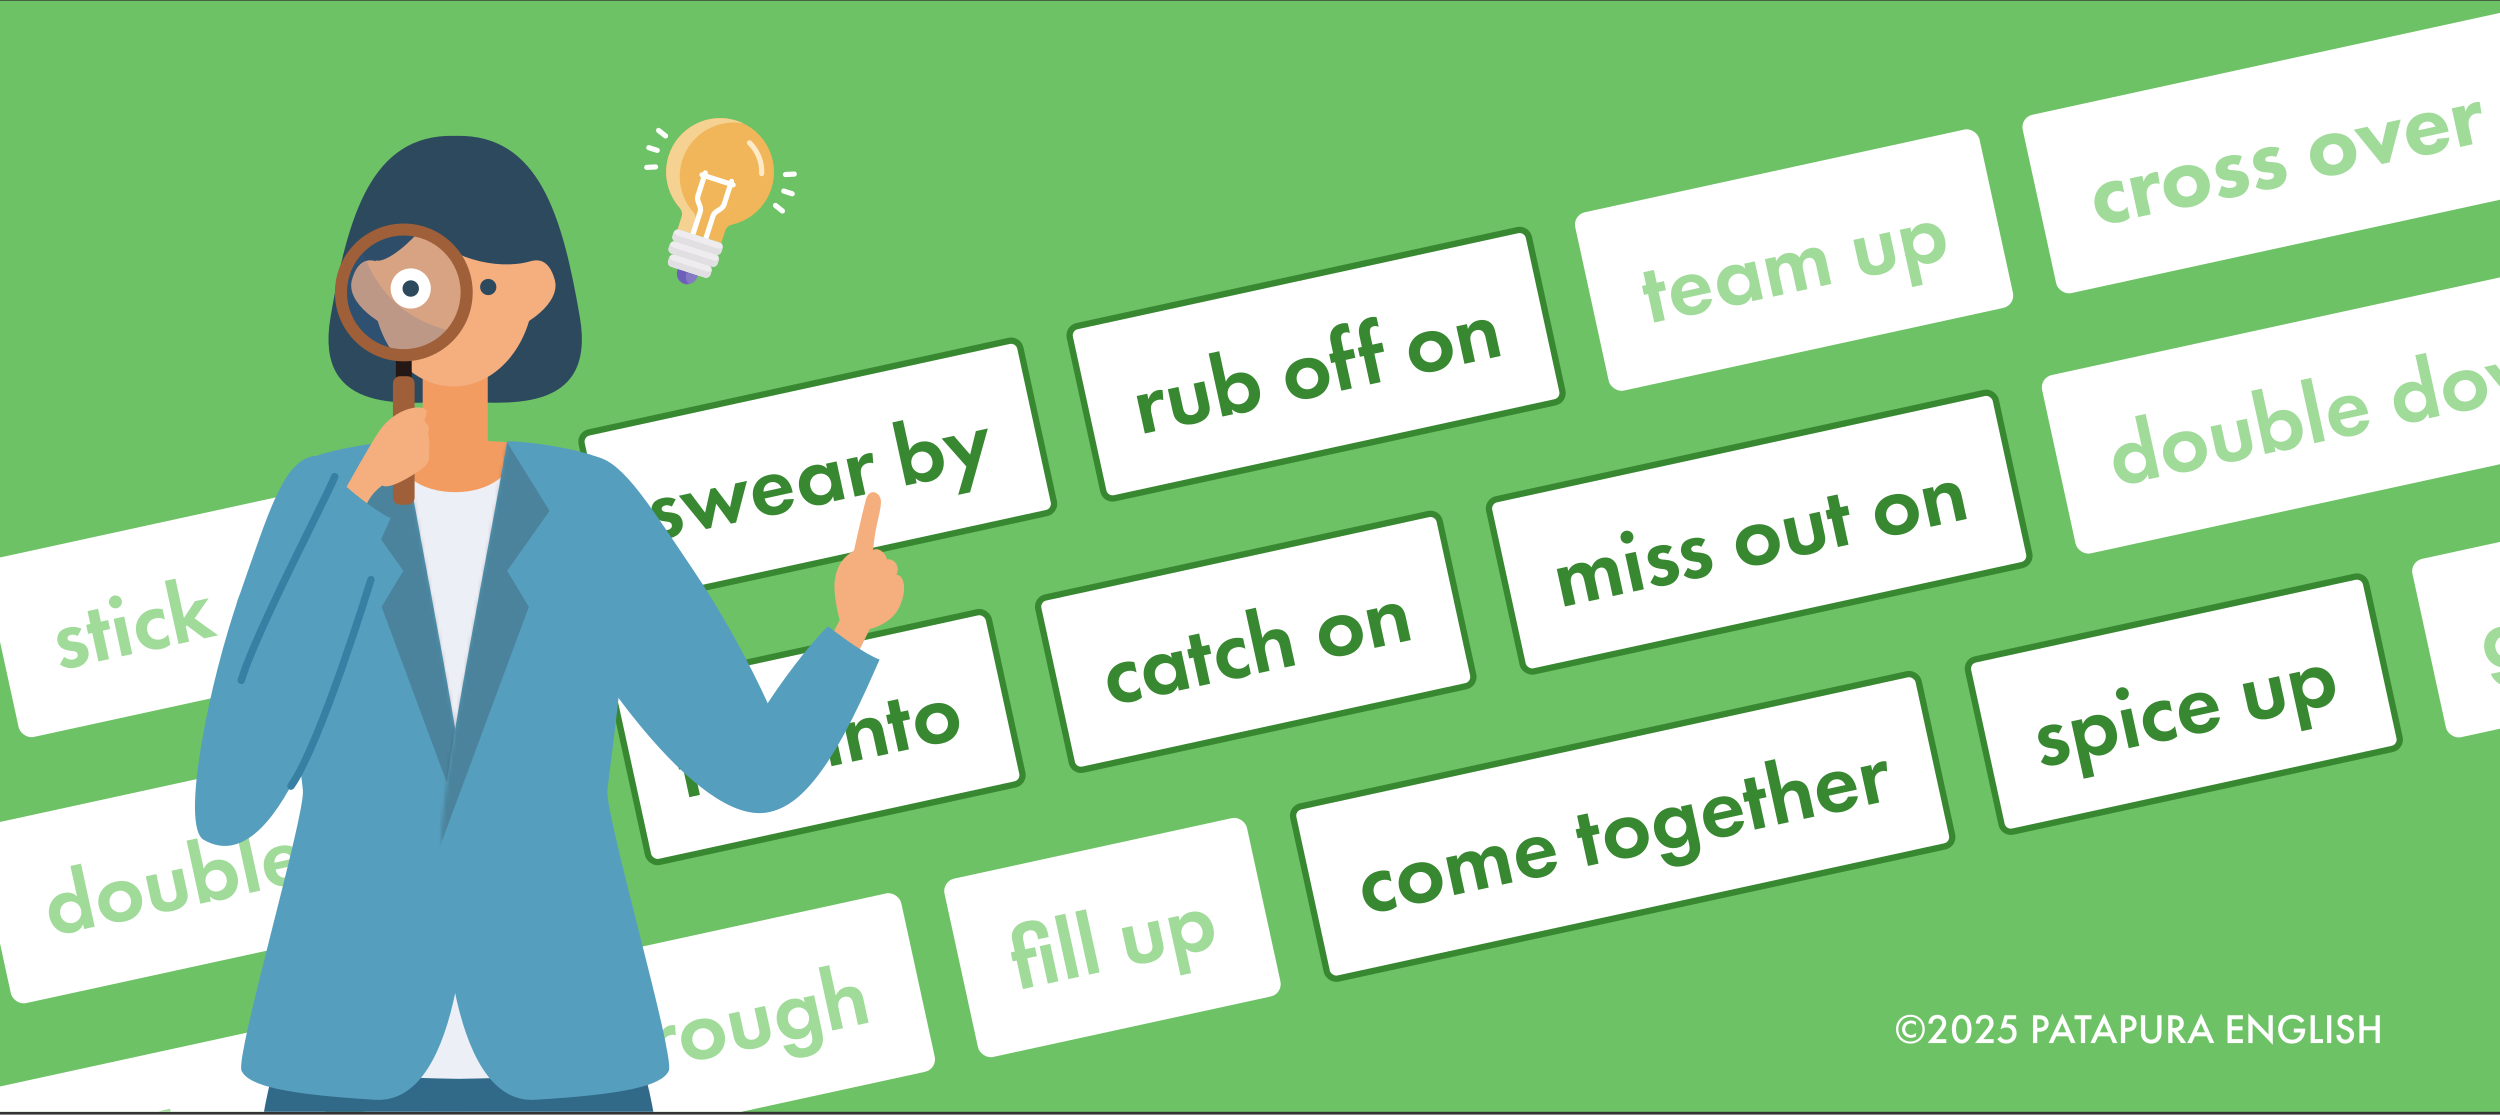 <svg width="720" height="321" viewBox="0 0 720 321" fill="none" xmlns="http://www.w3.org/2000/svg">
<rect x="0" y="0" width="720" height="321" fill="#333333" stroke="none"/>
<g clip-path="url(#clip0_6789_26257)">
<rect width="720" height="320" transform="translate(0 0.2)" fill="#6EC266"/>
<g clip-path="url(#clip1_6789_26257)">
<rect x="-5.042" y="161.648" width="162.143" height="52.572" rx="3.643" transform="rotate(-12.289 -5.042 161.648)" fill="white"/>
<path d="M23.481 181.083L22.371 183.178C21.502 182.663 20.769 182.77 20.445 182.841C19.722 182.998 19.35 183.445 19.464 183.968C19.523 184.242 19.74 184.638 20.647 184.728L21.418 184.795C22.325 184.884 23.688 185.031 24.496 185.743C24.917 186.12 25.283 186.719 25.435 187.417C25.646 188.389 25.534 189.431 24.836 190.418C24.137 191.406 23.167 191.982 21.846 192.27C19.604 192.759 18.1 191.964 17.27 191.388L18.462 189.197C19.212 189.764 20.229 190.117 21.126 189.922C21.973 189.737 22.529 189.172 22.366 188.425C22.219 187.752 21.611 187.597 21.18 187.535L20.428 187.438C19.596 187.332 18.623 187.178 17.829 186.647C17.216 186.232 16.746 185.63 16.556 184.758C16.328 183.711 16.637 182.731 17.145 182.072C17.846 181.214 18.921 180.876 19.793 180.686C20.59 180.512 21.882 180.335 23.481 181.083ZM31.703 181.171L29.61 181.627L31.395 189.825L28.355 190.487L26.57 182.289L25.374 182.55L24.809 179.959L26.005 179.698L25.202 176.011L28.242 175.348L29.045 179.036L31.138 178.58L31.703 181.171ZM32.721 178.235L35.761 177.573L38.111 188.362L35.071 189.024L32.721 178.235ZM31.429 173.741C31.212 172.744 31.855 171.743 32.852 171.526C33.848 171.309 34.849 171.952 35.067 172.948C35.284 173.945 34.641 174.946 33.644 175.163C32.647 175.38 31.646 174.737 31.429 173.741ZM46.846 175.472L47.497 178.462C46.719 178.005 45.846 177.83 44.799 178.057C42.781 178.497 42.08 180.19 42.422 181.759C42.807 183.528 44.41 184.536 46.229 184.14C46.901 183.994 47.755 183.599 48.414 182.672L49.06 185.637C48.528 186.067 47.662 186.647 46.416 186.918C44.722 187.287 43.086 186.965 41.913 186.255C40.923 185.661 39.733 184.511 39.293 182.493C38.881 180.599 39.322 178.911 40.207 177.701C41.272 176.242 42.743 175.687 43.79 175.459C44.911 175.215 45.882 175.238 46.846 175.472ZM47.466 167.298L50.505 166.636L52.97 177.948L56.148 173.132L60.085 172.274L56.059 178.11L62.834 182.976L58.798 183.856L53.782 180.12L53.523 180.489L54.462 184.8L51.422 185.462L47.466 167.298ZM76.214 170.223L75.91 168.827L78.95 168.165L81.3 178.954L78.26 179.616L77.956 178.221C77.202 180.029 75.794 180.519 75.022 180.687C71.708 181.409 68.951 179.295 68.262 176.131C67.567 172.941 69.181 169.928 72.371 169.233C73.193 169.054 74.845 168.851 76.214 170.223ZM73.729 171.756C71.985 172.136 71.027 173.728 71.401 175.447C71.776 177.166 73.315 178.24 75.059 177.86C76.803 177.48 77.756 175.863 77.381 174.144C77.007 172.425 75.473 171.376 73.729 171.756ZM84.198 178.323L81.848 167.534L84.888 166.872L85.24 168.491C85.513 167.466 86.063 166.877 86.26 166.703C86.668 166.301 87.228 165.997 87.951 165.839C88.474 165.725 88.925 165.757 89.301 165.806L89.521 168.733C89.063 168.546 88.637 168.508 88.014 168.644C87.441 168.769 86.621 169.078 86.186 169.956C85.77 170.803 85.946 171.73 86.109 172.478L87.238 177.661L84.198 178.323ZM96.138 164.056C98.181 163.611 99.723 163.979 100.829 164.626C102.113 165.364 103.186 166.696 103.571 168.465C103.951 170.209 103.529 171.867 102.669 173.072C101.932 174.12 100.683 175.097 98.64 175.542C96.597 175.987 95.055 175.618 93.949 174.972C92.666 174.234 91.593 172.902 91.213 171.157C90.827 169.388 91.249 167.731 92.109 166.525C92.846 165.477 94.095 164.501 96.138 164.056ZM98.054 172.851C99.823 172.466 100.79 170.794 100.432 169.149C100.062 167.455 98.468 166.367 96.724 166.747C94.98 167.127 93.983 168.779 94.352 170.474C94.71 172.118 96.285 173.236 98.054 172.851ZM104.744 162.546L107.784 161.884L109.114 167.989C109.239 168.562 109.457 169.323 110.174 169.741C110.618 169.984 111.265 170.078 111.838 169.953C112.411 169.828 112.961 169.474 113.264 169.068C113.742 168.39 113.624 167.607 113.499 167.033L112.169 160.929L115.209 160.267L116.647 166.87C116.859 167.841 117.017 169.164 116.049 170.471C115.242 171.56 113.723 172.256 112.403 172.544C111.082 172.832 109.412 172.83 108.225 172.175C106.801 171.389 106.394 170.121 106.183 169.149L104.744 162.546ZM120.453 170.425L118.103 159.637L121.142 158.974L121.446 160.37C121.846 159.448 122.661 158.278 124.405 157.898C125.352 157.692 126.807 157.662 127.882 158.524C128.83 159.283 129.163 160.333 129.391 161.379L130.868 168.157L127.828 168.819L126.547 162.938C126.417 162.341 126.186 161.399 125.513 160.945C124.931 160.55 124.272 160.642 123.973 160.707C123.176 160.88 122.612 161.29 122.311 162.061C122.014 162.856 122.157 163.634 122.293 164.257L123.493 169.763L120.453 170.425ZM139.988 156.331L138.078 147.56L141.118 146.898L145.074 165.062L142.035 165.724L141.731 164.329C140.976 166.137 139.569 166.626 138.797 166.795C135.483 167.517 132.726 165.403 132.037 162.239C131.342 159.049 132.956 156.036 136.145 155.341C136.967 155.162 138.62 154.959 139.988 156.331ZM137.504 157.864C135.76 158.244 134.801 159.836 135.176 161.555C135.55 163.274 137.089 164.348 138.833 163.968C140.578 163.588 141.53 161.971 141.156 160.252C140.781 158.533 139.248 157.484 137.504 157.864Z" fill="#A0DB9A"/>
<path d="M169.597 124.539L290.617 98.177C292.091 97.856 293.546 98.79 293.868 100.265L303.506 144.513C303.828 145.988 302.893 147.443 301.418 147.765L180.399 174.126C178.924 174.447 177.469 173.512 177.148 172.038L167.51 127.789C167.189 126.315 168.123 124.86 169.597 124.539Z" fill="white"/>
<path d="M169.597 124.539L290.617 98.177C292.091 97.856 293.546 98.79 293.868 100.265L303.506 144.513C303.828 145.988 302.893 147.443 301.418 147.765L180.399 174.126C178.924 174.447 177.469 173.512 177.148 172.038L167.51 127.789C167.189 126.315 168.123 124.86 169.597 124.539Z" stroke="#388831" stroke-width="1.821"/>
<path d="M194.6 143.808L193.49 145.903C192.621 145.387 191.888 145.495 191.564 145.566C190.841 145.723 190.469 146.169 190.583 146.693C190.643 146.967 190.86 147.363 191.766 147.453L192.538 147.52C193.445 147.609 194.808 147.756 195.615 148.467C196.037 148.845 196.402 149.444 196.554 150.142C196.766 151.114 196.653 152.156 195.955 153.143C195.257 154.131 194.286 154.707 192.966 154.995C190.723 155.483 189.219 154.689 188.389 154.113L189.582 151.922C190.332 152.489 191.348 152.842 192.245 152.646C193.092 152.462 193.648 151.897 193.485 151.15C193.339 150.477 192.731 150.322 192.299 150.26L191.548 150.162C190.715 150.057 189.742 149.903 188.948 149.372C188.336 148.957 187.865 148.355 187.675 147.483C187.447 146.436 187.756 145.456 188.265 144.797C188.965 143.939 190.04 143.601 190.912 143.411C191.709 143.237 193.002 143.06 194.6 143.808ZM206.269 145.077L204.813 152.049L203.318 152.375L195.486 142.78L198.875 142.042L203.072 147.652L204.605 140.793L206.001 140.49L210.248 146.089L211.731 139.241L215.12 138.503L211.989 150.486L210.494 150.811L206.269 145.077ZM225.742 143.862L228.63 143.703C228.48 144.571 227.818 147.403 224.055 148.223C222.311 148.603 220.882 148.392 219.588 147.604C218.148 146.743 217.346 145.456 216.977 143.762C216.51 141.619 217.094 140.109 217.699 139.168C218.698 137.645 220.133 137.046 221.429 136.763C223.621 136.286 225.082 136.881 226.025 137.615C227.47 138.736 227.988 140.398 228.243 141.569L228.298 141.818L220.225 143.576C220.366 144.224 220.692 144.884 221.144 145.281C221.566 145.659 222.363 146.086 223.534 145.831C224.681 145.581 225.433 144.843 225.742 143.862ZM219.901 141.611L225.009 140.499C224.44 139.083 223.092 138.646 221.97 138.89C220.849 139.134 219.835 140.112 219.901 141.611ZM238.184 134.94L237.88 133.545L240.92 132.883L243.27 143.672L240.23 144.334L239.927 142.939C239.172 144.747 237.765 145.236 236.993 145.405C233.679 146.126 230.922 144.013 230.232 140.848C229.538 137.659 231.152 134.645 234.341 133.951C235.163 133.772 236.815 133.568 238.184 134.94ZM235.7 136.473C233.955 136.853 232.997 138.445 233.372 140.165C233.746 141.884 235.285 142.958 237.029 142.578C238.773 142.198 239.726 140.581 239.352 138.862C238.977 137.143 237.444 136.094 235.7 136.473ZM246.168 143.04L243.818 132.252L246.858 131.59L247.211 133.209C247.483 132.184 248.033 131.595 248.231 131.421C248.639 131.019 249.199 130.714 249.921 130.557C250.445 130.443 250.895 130.475 251.271 130.524L251.491 133.451C251.033 133.264 250.607 133.226 249.984 133.362C249.411 133.487 248.591 133.796 248.156 134.674C247.74 135.521 247.916 136.448 248.079 137.196L249.208 142.378L246.168 143.04ZM260.045 120.992L261.956 129.762C262.702 128.034 264.167 127.454 265.089 127.253C268.278 126.558 270.934 128.564 271.645 131.828C272.361 135.117 270.706 138.061 267.516 138.756C266.819 138.908 265.222 139.125 263.698 137.76L264.002 139.156L260.962 139.818L257.006 121.654L260.045 120.992ZM264.853 130.123C263.109 130.503 262.151 132.095 262.525 133.814C262.9 135.533 264.439 136.607 266.183 136.227C267.927 135.847 268.88 134.231 268.505 132.511C268.131 130.792 266.597 129.743 264.853 130.123ZM275.948 142.53L278.314 134.342L271.184 126.291L274.722 125.52L279.396 130.922L281.05 124.141L284.489 123.392L279.386 141.781L275.948 142.53Z" fill="#388831"/>
<path d="M310.194 93.913L437.076 66.274C438.55 65.953 440.006 66.888 440.327 68.362L449.966 112.61C450.287 114.085 449.352 115.54 447.877 115.862L320.995 143.5C319.521 143.821 318.066 142.886 317.745 141.412L308.106 97.163C307.785 95.689 308.72 94.234 310.194 93.913Z" fill="white"/>
<path d="M310.194 93.913L437.076 66.274C438.55 65.953 440.006 66.888 440.327 68.362L449.966 112.61C450.287 114.085 449.352 115.54 447.877 115.862L320.995 143.5C319.521 143.821 318.066 142.886 317.745 141.412L308.106 97.163C307.785 95.689 308.72 94.234 310.194 93.913Z" stroke="#388831" stroke-width="1.821"/>
<path d="M329.717 124.841L327.367 114.052L330.407 113.39L330.76 115.01C331.032 113.985 331.582 113.395 331.779 113.222C332.188 112.82 332.748 112.515 333.47 112.358C333.994 112.244 334.444 112.276 334.82 112.325L335.04 115.252C334.582 115.065 334.156 115.027 333.533 115.163C332.96 115.287 332.14 115.596 331.705 116.474C331.289 117.322 331.465 118.249 331.628 118.996L332.757 124.179L329.717 124.841ZM336.346 112.097L339.385 111.434L340.715 117.539C340.84 118.112 341.058 118.874 341.775 119.291C342.22 119.534 342.867 119.628 343.44 119.503C344.013 119.378 344.562 119.024 344.865 118.618C345.344 117.94 345.225 117.157 345.1 116.584L343.771 110.479L346.81 109.817L348.249 116.42C348.46 117.392 348.618 118.714 347.65 120.021C346.843 121.111 345.325 121.807 344.004 122.094C342.684 122.382 341.013 122.381 339.826 121.726C338.402 120.94 337.996 119.671 337.784 118.699L336.346 112.097ZM351.137 101.149L353.048 109.92C353.793 108.192 355.259 107.611 356.181 107.411C359.37 106.716 362.025 108.721 362.736 111.985C363.453 115.274 361.798 118.218 358.608 118.913C357.911 119.065 356.314 119.282 354.79 117.918L355.094 119.313L352.054 119.975L348.098 101.812L351.137 101.149ZM355.945 110.281C354.201 110.66 353.243 112.252 353.617 113.972C353.992 115.691 355.531 116.765 357.275 116.385C359.019 116.005 359.972 114.388 359.597 112.669C359.223 110.95 357.689 109.901 355.945 110.281ZM375.284 103.249C377.328 102.804 378.869 103.173 379.976 103.819C381.259 104.558 382.332 105.89 382.717 107.659C383.097 109.403 382.676 111.061 381.816 112.266C381.078 113.314 379.83 114.29 377.787 114.736C375.743 115.181 374.202 114.812 373.095 114.165C371.812 113.427 370.739 112.095 370.359 110.351C369.974 108.582 370.395 106.924 371.255 105.719C371.993 104.671 373.241 103.694 375.284 103.249ZM377.2 112.045C378.969 111.659 379.936 109.987 379.578 108.343C379.209 106.648 377.615 105.56 375.871 105.94C374.127 106.32 373.129 107.973 373.498 109.667C373.857 111.311 375.431 112.43 377.2 112.045ZM390.335 103.05L387.545 103.658L389.33 111.856L386.291 112.518L384.505 104.32L383.359 104.57L382.794 101.979L383.941 101.729L383.295 98.764C383.078 97.767 382.783 96.057 383.885 94.642C384.413 93.953 385.234 93.409 386.355 93.165C387.028 93.018 387.603 93.023 388.181 93.159L388.783 95.924C388.289 95.693 387.838 95.66 387.315 95.774C386.916 95.861 386.539 96.048 386.338 96.561C386.176 97.014 386.226 97.603 386.421 98.501L386.98 101.067L389.771 100.459L390.335 103.05ZM398.608 101.248L395.818 101.856L397.603 110.053L394.564 110.716L392.778 102.518L391.632 102.768L391.067 100.177L392.213 99.927L391.568 96.962C391.351 95.965 391.056 94.255 392.157 92.84C392.686 92.151 393.507 91.607 394.628 91.363C395.301 91.216 395.876 91.221 396.454 91.356L397.056 94.122C396.562 93.891 396.111 93.858 395.588 93.972C395.189 94.059 394.812 94.246 394.611 94.759C394.449 95.212 394.499 95.801 394.694 96.698L395.253 99.265L398.044 98.657L398.608 101.248ZM410.809 95.511C412.853 95.066 414.394 95.434 415.501 96.081C416.784 96.819 417.857 98.151 418.242 99.92C418.622 101.665 418.2 103.322 417.341 104.527C416.603 105.575 415.355 106.552 413.311 106.997C411.268 107.442 409.727 107.073 408.62 106.427C407.337 105.689 406.264 104.357 405.884 102.612C405.499 100.843 405.92 99.186 406.78 97.981C407.518 96.933 408.766 95.956 410.809 95.511ZM412.725 104.306C414.494 103.921 415.461 102.249 415.103 100.604C414.734 98.91 413.14 97.822 411.396 98.202C409.651 98.582 408.654 100.234 409.023 101.929C409.382 103.573 410.956 104.692 412.725 104.306ZM421.766 104.79L419.416 94.001L422.455 93.339L422.759 94.735C423.159 93.812 423.974 92.643 425.718 92.263C426.665 92.057 428.12 92.027 429.195 92.889C430.143 93.648 430.476 94.698 430.704 95.744L432.181 102.521L429.141 103.184L427.86 97.303C427.73 96.705 427.499 95.764 426.826 95.31C426.244 94.915 425.585 95.007 425.286 95.072C424.489 95.245 423.926 95.655 423.624 96.425C423.327 97.221 423.47 97.999 423.606 98.621L424.806 104.128L421.766 104.79Z" fill="#388831"/>
<rect x="452.9" y="61.895" width="119.143" height="52.572" rx="3.643" transform="rotate(-12.289 452.9 61.895)" fill="white"/>
<path d="M479.781 83.566L477.688 84.022L479.474 92.219L476.434 92.882L474.649 84.684L473.453 84.945L472.888 82.353L474.084 82.093L473.281 78.405L476.321 77.743L477.124 81.431L479.217 80.975L479.781 83.566ZM490.194 86.257L493.082 86.097C492.932 86.965 492.27 89.797 488.508 90.617C486.764 90.997 485.335 90.786 484.041 89.998C482.601 89.137 481.798 87.851 481.429 86.156C480.963 84.013 481.547 82.503 482.151 81.562C483.15 80.04 484.586 79.44 485.881 79.158C488.074 78.68 489.535 79.275 490.478 80.01C491.922 81.13 492.441 82.792 492.696 83.963L492.75 84.212L484.677 85.971C484.818 86.619 485.145 87.278 485.597 87.676C486.018 88.054 486.816 88.48 487.987 88.225C489.133 87.975 489.886 87.237 490.194 86.257ZM484.354 84.006L489.461 82.893C488.892 81.477 487.544 81.04 486.423 81.284C485.302 81.528 484.288 82.506 484.354 84.006ZM502.637 77.335L502.333 75.939L505.373 75.277L507.723 86.066L504.683 86.728L504.379 85.333C503.625 87.141 502.218 87.631 501.445 87.799C498.131 88.521 495.374 86.407 494.685 83.243C493.99 80.053 495.604 77.04 498.794 76.345C499.616 76.166 501.268 75.963 502.637 77.335ZM500.152 78.868C498.408 79.248 497.45 80.84 497.824 82.559C498.199 84.278 499.738 85.352 501.482 84.972C503.226 84.592 504.179 82.975 503.804 81.256C503.43 79.537 501.896 78.488 500.152 78.868ZM510.621 85.435L508.271 74.646L511.311 73.984L511.576 75.205C512.408 73.51 513.801 73.076 514.449 72.935C516.716 72.441 517.898 73.671 518.291 74.16C518.63 73.199 519.457 71.844 521.326 71.437C522.995 71.073 523.985 71.667 524.528 72.123C525.427 72.892 525.678 73.803 525.938 74.999L527.414 81.777L524.375 82.439L523.094 76.559C522.817 75.288 522.418 74.775 522.134 74.549C521.627 74.138 521.068 74.207 520.769 74.272C519.947 74.452 519.505 74.939 519.306 75.583C519.048 76.318 519.213 77.195 519.338 77.768L520.537 83.275L517.498 83.937L516.217 78.057C515.94 76.786 515.541 76.272 515.257 76.047C514.75 75.636 514.191 75.705 513.892 75.77C513.07 75.95 512.628 76.437 512.429 77.081C512.171 77.816 512.336 78.693 512.461 79.266L513.661 84.773L510.621 85.435ZM533.771 69.091L536.811 68.429L538.14 74.534C538.265 75.107 538.483 75.868 539.201 76.286C539.645 76.529 540.292 76.623 540.865 76.498C541.438 76.373 541.987 76.019 542.29 75.613C542.769 74.935 542.65 74.151 542.526 73.578L541.196 67.474L544.236 66.812L545.674 73.415C545.886 74.386 546.043 75.709 545.075 77.016C544.269 78.105 542.75 78.802 541.429 79.089C540.109 79.377 538.438 79.375 537.252 78.72C535.828 77.934 535.421 76.666 535.209 75.694L533.771 69.091ZM552.215 74.913L553.762 82.014L550.722 82.676L547.129 66.181L550.169 65.519L550.473 66.915C550.8 66.139 551.613 64.84 553.606 64.405C554.553 64.199 556.122 64.092 557.609 65.047C558.58 65.671 559.695 66.837 560.162 68.98C560.694 71.422 559.91 72.976 559.417 73.709C558.763 74.661 557.653 75.555 556.058 75.903C555.311 76.065 553.764 76.272 552.215 74.913ZM553.37 67.275C552.573 67.449 551.999 67.809 551.559 68.427C551.011 69.146 550.825 69.97 551.042 70.966C551.259 71.963 551.837 72.698 552.549 73.091C553.024 73.353 553.753 73.586 554.7 73.38C555.696 73.163 556.257 72.623 556.575 72.162C557.092 71.423 557.196 70.461 557.022 69.664C556.849 68.867 556.329 68.04 555.606 67.597C554.95 67.218 554.093 67.118 553.37 67.275Z" fill="#A0DB9A"/>
<rect x="581.771" y="33.823" width="145.143" height="52.572" rx="3.643" transform="rotate(-12.289 581.771 33.823)" fill="white"/>
<path d="M611.067 52.176L611.778 55.44C610.748 54.907 609.824 54.978 609.251 55.103C608.13 55.347 607.577 56.042 607.382 56.345C607.011 56.922 606.82 57.72 607.015 58.617C607.194 59.44 607.645 60.072 608.197 60.448C608.875 60.926 609.763 61.046 610.56 60.873C611.183 60.737 611.992 60.378 612.662 59.501L613.368 62.74C612.535 63.47 611.671 63.815 610.674 64.032C608.805 64.439 607.239 64.075 606 63.301C604.974 62.664 603.773 61.464 603.333 59.445C602.921 57.552 603.392 55.883 604.222 54.659C605.212 53.216 606.596 52.497 608.116 52.166C609.087 51.955 610.022 51.934 611.067 52.176ZM615.817 62.52L613.396 51.407L616.984 50.626L617.364 52.37C617.552 51.676 617.926 50.995 618.423 50.521C618.939 50.017 619.541 49.782 620.238 49.63C620.687 49.532 621.021 49.511 621.447 49.549L621.981 52.956C621.453 52.81 620.897 52.775 620.274 52.91C619.502 53.079 618.988 53.478 618.643 54.049C618.03 55.069 618.216 56.282 618.422 57.229L619.405 61.738L615.817 62.52ZM636.312 52.236C636.621 53.656 636.42 55.37 635.543 56.735C634.764 57.949 633.243 59.115 631.076 59.588C628.908 60.06 627.04 59.632 625.826 58.852C624.461 57.975 623.565 56.5 623.256 55.08C622.946 53.659 623.147 51.945 624.024 50.58C624.804 49.366 626.324 48.2 628.492 47.728C630.66 47.255 632.528 47.684 633.742 48.463C635.107 49.34 636.003 50.815 636.312 52.236ZM629.154 50.767C628.332 50.946 627.719 51.367 627.31 52.004C626.9 52.642 626.748 53.379 626.943 54.276C627.166 55.298 627.706 55.859 628.222 56.19C628.768 56.541 629.492 56.749 630.438 56.542C631.236 56.369 631.849 55.948 632.258 55.311C632.667 54.674 632.82 53.936 632.624 53.039C632.429 52.142 631.983 51.534 631.346 51.125C630.709 50.716 629.976 50.588 629.154 50.767ZM645.686 44.974L644.76 47.551C644.141 47.346 643.353 47.205 642.656 47.356C642.282 47.438 641.88 47.63 641.705 47.903C641.607 48.055 641.551 48.276 641.589 48.45C641.643 48.699 641.85 48.811 642.046 48.873C642.328 48.968 642.718 48.961 643.199 49.013L644.211 49.106C644.877 49.169 645.58 49.277 646.267 49.676C647.045 50.133 647.415 50.756 647.6 51.604C647.92 53.074 647.479 54.162 647.089 54.768C646.231 56.104 644.924 56.571 643.753 56.826C642.258 57.152 640.568 57.181 638.846 56.225L639.839 53.477C640.253 53.7 640.828 53.94 641.239 54.033C641.792 54.174 642.337 54.159 642.81 54.056C643.034 54.007 643.608 53.883 643.877 53.563C644.063 53.34 644.153 53.033 644.093 52.759C644.05 52.56 643.921 52.327 643.554 52.198C643.272 52.103 642.926 52.074 642.371 52.038L641.414 51.959C640.723 51.901 639.974 51.699 639.397 51.329C638.755 50.894 638.345 50.331 638.16 49.484C637.927 48.413 638.155 47.423 638.673 46.684C639.469 45.545 640.771 45.053 641.792 44.83C643.437 44.472 644.675 44.646 645.686 44.974ZM656.49 42.621L655.563 45.197C654.945 44.993 654.157 44.851 653.459 45.003C653.085 45.085 652.684 45.277 652.508 45.55C652.411 45.701 652.355 45.922 652.392 46.097C652.447 46.346 652.654 46.458 652.85 46.519C653.132 46.614 653.522 46.608 654.003 46.66L655.015 46.752C655.681 46.816 656.383 46.924 657.07 47.322C657.848 47.779 658.219 48.403 658.403 49.25C658.724 50.72 658.282 51.808 657.892 52.415C657.035 53.75 655.727 54.218 654.556 54.473C653.061 54.798 651.371 54.827 649.649 53.871L650.643 51.123C651.057 51.346 651.631 51.587 652.043 51.68C652.595 51.82 653.14 51.806 653.614 51.703C653.838 51.654 654.411 51.529 654.681 51.209C654.867 50.986 654.957 50.68 654.897 50.406C654.854 50.206 654.725 49.973 654.357 49.845C654.075 49.749 653.73 49.72 653.174 49.685L652.217 49.606C651.526 49.548 650.777 49.346 650.201 48.975C649.558 48.541 649.148 47.978 648.964 47.131C648.731 46.059 648.959 45.07 649.476 44.331C650.272 43.192 651.574 42.7 652.596 42.477C654.24 42.119 655.479 42.293 656.49 42.621ZM678.48 43.05C678.789 44.47 678.588 46.184 677.711 47.55C676.932 48.764 675.411 49.93 673.243 50.402C671.076 50.874 669.208 50.446 667.994 49.667C666.628 48.79 665.733 47.314 665.423 45.894C665.114 44.474 665.315 42.76 666.192 41.395C666.971 40.181 668.492 39.014 670.66 38.542C672.827 38.07 674.695 38.498 675.909 39.278C677.275 40.155 678.17 41.63 678.48 43.05ZM671.322 41.582C670.5 41.761 669.887 42.182 669.477 42.819C669.068 43.456 668.916 44.194 669.111 45.091C669.334 46.112 669.873 46.673 670.389 47.005C670.935 47.356 671.659 47.563 672.606 47.357C673.403 47.183 674.016 46.763 674.426 46.126C674.835 45.488 674.987 44.751 674.792 43.853C674.597 42.956 674.151 42.349 673.514 41.94C672.877 41.53 672.144 41.403 671.322 41.582ZM677.893 37.358L681.83 36.5L685.943 41.842L687.461 35.274L691.398 34.416L688.188 46.755L685.945 47.244L677.893 37.358ZM696.569 37.518L701.428 36.459C701.381 36.365 701.055 35.706 700.423 35.321C699.943 35.034 699.315 34.91 698.593 35.067C697.671 35.268 697.204 35.761 696.931 36.186C696.722 36.545 696.56 36.998 696.569 37.518ZM705.127 37.507L705.208 37.88L696.911 39.688C697.042 40.286 697.439 41.034 697.996 41.435C698.675 41.913 699.444 41.85 699.992 41.731C700.515 41.617 701.042 41.398 701.367 41.092C701.411 41.056 701.775 40.69 701.938 40.002L705.403 39.613C705.247 41.291 704.429 42.33 703.868 42.87C702.938 43.751 701.78 44.186 700.534 44.458C698.865 44.821 697.329 44.842 695.752 43.829C694.568 43.069 693.55 41.751 693.149 39.907C692.801 38.312 693.016 36.543 693.888 35.153C694.94 33.514 696.555 32.901 697.801 32.63C699.047 32.359 700.89 32.192 702.575 33.339C704.199 34.446 704.828 36.136 705.127 37.507ZM708.522 42.326L706.102 31.213L709.69 30.432L710.069 32.176C710.258 31.483 710.631 30.801 711.128 30.327C711.645 29.823 712.246 29.588 712.944 29.436C713.392 29.338 713.727 29.317 714.153 29.355L714.686 32.762C714.158 32.616 713.603 32.581 712.98 32.716C712.207 32.885 711.694 33.284 711.349 33.855C710.736 34.876 710.922 36.088 711.128 37.035L712.11 41.544L708.522 42.326Z" fill="#A0DB9A"/>
<rect x="-7.277" y="238.31" width="174.143" height="52.572" rx="3.643" transform="rotate(-12.289 -7.277 238.31)" fill="white"/>
<path d="M22.187 258.166L20.276 249.395L23.316 248.733L27.273 266.897L24.233 267.559L23.929 266.164C23.174 267.972 21.767 268.462 20.995 268.63C17.681 269.352 14.924 267.238 14.235 264.074C13.54 260.884 15.154 257.871 18.343 257.176C19.166 256.997 20.818 256.794 22.187 258.166ZM19.702 259.699C17.958 260.079 17 261.671 17.374 263.39C17.749 265.109 19.288 266.183 21.032 265.803C22.776 265.423 23.729 263.806 23.354 262.087C22.98 260.368 21.446 259.319 19.702 259.699ZM33.376 253.902C35.419 253.457 36.961 253.825 38.067 254.472C39.35 255.21 40.423 256.542 40.809 258.311C41.188 260.055 40.767 261.713 39.907 262.918C39.169 263.966 37.921 264.943 35.878 265.388C33.834 265.833 32.293 265.464 31.186 264.818C29.903 264.08 28.83 262.747 28.45 261.003C28.065 259.234 28.487 257.576 29.346 256.371C30.084 255.323 31.332 254.347 33.376 253.902ZM35.291 262.697C37.06 262.312 38.027 260.64 37.669 258.995C37.3 257.301 35.706 256.213 33.962 256.593C32.218 256.973 31.221 258.625 31.59 260.319C31.948 261.964 33.522 263.082 35.291 262.697ZM41.982 252.392L45.022 251.73L46.351 257.835C46.476 258.408 46.694 259.169 47.412 259.587C47.856 259.83 48.503 259.924 49.076 259.799C49.649 259.674 50.198 259.319 50.501 258.914C50.98 258.236 50.861 257.452 50.737 256.879L49.407 250.775L52.447 250.113L53.885 256.716C54.097 257.687 54.254 259.01 53.286 260.317C52.48 261.406 50.961 262.102 49.64 262.39C48.32 262.678 46.649 262.676 45.462 262.021C44.039 261.235 43.632 259.967 43.42 258.995L41.982 252.392ZM56.773 241.445L58.684 250.216C59.43 248.487 60.895 247.907 61.817 247.706C65.006 247.011 67.662 249.017 68.373 252.281C69.089 255.57 67.434 258.514 64.245 259.209C63.547 259.361 61.95 259.578 60.426 258.214L60.73 259.609L57.69 260.271L53.734 242.107L56.773 241.445ZM61.581 250.576C59.837 250.956 58.879 252.548 59.253 254.267C59.628 255.987 61.167 257.061 62.911 256.681C64.655 256.301 65.608 254.684 65.233 252.965C64.859 251.246 63.325 250.196 61.581 250.576ZM67.944 239.012L70.983 238.35L74.94 256.514L71.9 257.176L67.944 239.012ZM84.882 250.72L87.77 250.561C87.62 251.429 86.958 254.261 83.195 255.081C81.451 255.461 80.022 255.25 78.728 254.462C77.288 253.601 76.486 252.314 76.117 250.62C75.65 248.477 76.234 246.967 76.839 246.026C77.838 244.503 79.273 243.904 80.569 243.622C82.761 243.144 84.222 243.739 85.165 244.473C86.61 245.594 87.128 247.256 87.383 248.427L87.438 248.676L79.365 250.434C79.506 251.082 79.832 251.742 80.284 252.139C80.706 252.517 81.503 252.944 82.674 252.689C83.821 252.439 84.573 251.701 84.882 250.72ZM79.041 248.469L84.149 247.357C83.58 245.941 82.232 245.504 81.11 245.748C79.989 245.992 78.975 246.97 79.041 248.469ZM102.896 240.585L100.986 231.814L104.026 231.152L107.982 249.316L104.943 249.978L104.639 248.583C103.884 250.391 102.477 250.881 101.705 251.049C98.391 251.771 95.634 249.657 94.945 246.493C94.25 243.303 95.864 240.29 99.053 239.595C99.875 239.416 101.527 239.213 102.896 240.585ZM100.412 242.118C98.668 242.498 97.709 244.09 98.084 245.809C98.458 247.528 99.997 248.602 101.741 248.222C103.486 247.842 104.438 246.225 104.064 244.506C103.689 242.787 102.156 241.738 100.412 242.118ZM114.085 236.321C116.128 235.876 117.67 236.244 118.777 236.891C120.06 237.629 121.133 238.961 121.518 240.73C121.898 242.474 121.476 244.132 120.617 245.337C119.879 246.385 118.631 247.362 116.587 247.807C114.544 248.252 113.002 247.883 111.896 247.237C110.613 246.499 109.54 245.166 109.16 243.422C108.775 241.653 109.196 239.995 110.056 238.79C110.793 237.742 112.042 236.766 114.085 236.321ZM116.001 245.116C117.77 244.731 118.737 243.059 118.379 241.414C118.01 239.72 116.416 238.632 114.672 239.012C112.927 239.391 111.93 241.044 112.299 242.738C112.658 244.383 114.232 245.501 116.001 245.116ZM131.544 237.528L130.088 244.501L128.593 244.826L120.761 235.232L124.15 234.494L128.347 240.104L129.88 233.245L131.276 232.941L135.523 238.541L137.006 231.693L140.395 230.955L137.263 242.938L135.769 243.263L131.544 237.528ZM144.24 241.418L141.89 230.629L144.929 229.967L145.233 231.363C145.633 230.44 146.448 229.271 148.192 228.891C149.139 228.685 150.594 228.655 151.669 229.517C152.617 230.276 152.951 231.326 153.178 232.372L154.655 239.149L151.615 239.812L150.334 233.931C150.204 233.333 149.973 232.392 149.3 231.938C148.718 231.543 148.059 231.634 147.76 231.699C146.963 231.873 146.4 232.283 146.098 233.053C145.801 233.849 145.944 234.627 146.08 235.249L147.28 240.756L144.24 241.418Z" fill="#A0DB9A"/>
<rect x="176.418" y="199.227" width="110.322" height="50.75" rx="2.732" transform="rotate(-12.289 176.418 199.227)" fill="white"/>
<rect x="176.418" y="199.227" width="110.322" height="50.75" rx="2.732" transform="rotate(-12.289 176.418 199.227)" stroke="#388831" stroke-width="1.821"/>
<path d="M201.886 220.274L199.794 220.73L201.579 228.928L198.539 229.59L196.754 221.393L195.558 221.653L194.993 219.062L196.189 218.801L195.386 215.114L198.426 214.451L199.229 218.139L201.322 217.683L201.886 220.274ZM211.481 216.932L211.177 215.536L214.217 214.874L216.567 225.663L213.527 226.325L213.223 224.93C212.469 226.738 211.062 227.228 210.289 227.396C206.976 228.118 204.218 226.004 203.529 222.84C202.834 219.65 204.449 216.637 207.638 215.942C208.46 215.763 210.112 215.56 211.481 216.932ZM208.996 218.465C207.252 218.845 206.294 220.437 206.669 222.156C207.043 223.875 208.582 224.949 210.326 224.569C212.07 224.189 213.023 222.572 212.648 220.853C212.274 219.134 210.741 218.085 208.996 218.465ZM222.201 222.974L223.748 230.075L220.708 230.737L217.115 214.243L220.155 213.581L220.459 214.976C220.786 214.2 221.599 212.901 223.592 212.467C224.539 212.26 226.107 212.154 227.594 213.109C228.565 213.732 229.681 214.899 230.147 217.041C230.679 219.483 229.896 221.037 229.403 221.771C228.749 222.722 227.639 223.617 226.044 223.964C225.297 224.127 223.75 224.333 222.201 222.974ZM223.356 215.337C222.559 215.51 221.984 215.87 221.545 216.488C220.997 217.208 220.811 218.031 221.028 219.028C221.245 220.025 221.823 220.76 222.535 221.153C223.01 221.415 223.739 221.647 224.686 221.441C225.682 221.224 226.243 220.684 226.56 220.224C227.078 219.485 227.182 218.523 227.008 217.725C226.834 216.928 226.315 216.102 225.592 215.659C224.935 215.28 224.078 215.179 223.356 215.337ZM237.14 209.881L240.18 209.219L242.53 220.007L239.49 220.67L237.14 209.881ZM235.848 205.386C235.631 204.39 236.274 203.388 237.271 203.171C238.267 202.954 239.269 203.597 239.486 204.594C239.703 205.591 239.06 206.592 238.063 206.809C237.067 207.026 236.065 206.383 235.848 205.386ZM245.427 219.376L243.077 208.588L246.117 207.925L246.421 209.321C246.82 208.399 247.636 207.229 249.38 206.849C250.327 206.643 251.782 206.613 252.857 207.475C253.805 208.234 254.138 209.284 254.366 210.33L255.842 217.108L252.803 217.77L251.522 211.89C251.392 211.292 251.16 210.35 250.487 209.897C249.905 209.501 249.247 209.593 248.948 209.658C248.15 209.831 247.587 210.241 247.285 211.012C246.989 211.807 247.132 212.585 247.268 213.208L248.467 218.714L245.427 219.376ZM262.084 207.162L259.991 207.617L261.777 215.815L258.737 216.477L256.952 208.28L255.756 208.54L255.191 205.949L256.387 205.688L255.584 202.001L258.624 201.339L259.427 205.026L261.52 204.57L262.084 207.162ZM268.658 202.65C270.701 202.205 272.243 202.574 273.349 203.22C274.632 203.958 275.705 205.291 276.091 207.06C276.471 208.804 276.049 210.462 275.189 211.667C274.452 212.715 273.203 213.691 271.16 214.136C269.117 214.581 267.575 214.213 266.468 213.566C265.185 212.828 264.112 211.496 263.732 209.752C263.347 207.983 263.769 206.325 264.629 205.12C265.366 204.072 266.615 203.095 268.658 202.65ZM270.574 211.445C272.343 211.06 273.31 209.388 272.951 207.744C272.582 206.049 270.988 204.961 269.244 205.341C267.5 205.721 266.503 207.374 266.872 209.068C267.23 210.712 268.805 211.831 270.574 211.445Z" fill="#388831"/>
<path d="M301.119 172.064L411.391 148.044C412.865 147.723 414.321 148.657 414.642 150.131L424.281 194.38C424.602 195.854 423.667 197.31 422.192 197.631L311.921 221.651C310.447 221.972 308.992 221.037 308.67 219.563L299.032 175.314C298.711 173.84 299.645 172.385 301.119 172.064Z" fill="white"/>
<path d="M301.119 172.064L411.391 148.044C412.865 147.723 414.321 148.657 414.642 150.131L424.281 194.38C424.602 195.854 423.667 197.31 422.192 197.631L311.921 221.651C310.447 221.972 308.992 221.037 308.67 219.563L299.032 175.314C298.711 173.84 299.645 172.385 301.119 172.064Z" stroke="#388831" stroke-width="1.821"/>
<path d="M326.68 190.69L327.331 193.68C326.553 193.223 325.679 193.048 324.633 193.276C322.615 193.715 321.913 195.408 322.255 196.978C322.641 198.747 324.243 199.755 326.062 199.358C326.735 199.212 327.589 198.817 328.248 197.891L328.894 200.856C328.361 201.285 327.496 201.865 326.25 202.136C324.556 202.505 322.919 202.183 321.747 201.473C320.756 200.88 319.566 199.73 319.127 197.711C318.714 195.818 319.156 194.13 320.04 192.919C321.106 191.46 322.577 190.905 323.623 190.677C324.744 190.433 325.715 190.456 326.68 190.69ZM337.482 189.485L337.178 188.09L340.218 187.428L342.568 198.216L339.528 198.878L339.224 197.483C338.47 199.292 337.063 199.781 336.29 199.949C332.976 200.671 330.219 198.557 329.53 195.393C328.835 192.204 330.449 189.19 333.639 188.495C334.461 188.316 336.113 188.113 337.482 189.485ZM334.997 191.018C333.253 191.398 332.295 192.99 332.67 194.709C333.044 196.428 334.583 197.502 336.327 197.123C338.071 196.743 339.024 195.126 338.649 193.407C338.275 191.687 336.741 190.638 334.997 191.018ZM348.813 188.27L346.72 188.725L348.506 196.923L345.466 197.585L343.68 189.388L342.484 189.648L341.92 187.057L343.116 186.796L342.313 183.109L345.352 182.447L346.156 186.134L348.249 185.678L348.813 188.27ZM358.019 183.863L358.671 186.853C357.893 186.396 357.019 186.221 355.973 186.449C353.955 186.889 353.253 188.581 353.595 190.151C353.981 191.92 355.583 192.928 357.402 192.532C358.075 192.385 358.928 191.99 359.588 191.064L360.234 194.029C359.701 194.458 358.836 195.038 357.59 195.31C355.895 195.679 354.259 195.356 353.087 194.646C352.096 194.053 350.906 192.903 350.467 190.885C350.054 188.991 350.495 187.303 351.38 186.092C352.446 184.634 353.917 184.078 354.963 183.85C356.084 183.606 357.055 183.63 358.019 183.863ZM362.596 193.854L358.639 175.69L361.679 175.028L363.589 183.798C363.989 182.876 364.804 181.707 366.548 181.327C367.495 181.12 368.95 181.091 370.025 181.953C370.974 182.712 371.307 183.761 371.535 184.808L373.011 191.585L369.971 192.247L368.69 186.367C368.56 185.769 368.329 184.828 367.656 184.374C367.074 183.979 366.415 184.07 366.116 184.135C365.319 184.309 364.756 184.719 364.454 185.489C364.157 186.284 364.3 187.062 364.436 187.685L365.636 193.191L362.596 193.854ZM384.926 177.324C386.969 176.878 388.511 177.247 389.617 177.894C390.9 178.632 391.973 179.964 392.359 181.733C392.739 183.477 392.317 185.135 391.457 186.34C390.72 187.388 389.471 188.365 387.428 188.81C385.385 189.255 383.843 188.886 382.737 188.24C381.453 187.501 380.38 186.169 380 184.425C379.615 182.656 380.037 180.998 380.897 179.793C381.634 178.745 382.883 177.769 384.926 177.324ZM386.842 186.119C388.611 185.734 389.578 184.061 389.219 182.417C388.85 180.723 387.256 179.635 385.512 180.014C383.768 180.394 382.771 182.047 383.14 183.741C383.498 185.386 385.073 186.504 386.842 186.119ZM395.882 186.603L393.532 175.814L396.572 175.152L396.876 176.547C397.275 175.625 398.091 174.456 399.835 174.076C400.781 173.87 402.236 173.84 403.312 174.702C404.26 175.461 404.593 176.511 404.821 177.557L406.297 184.334L403.257 184.996L401.977 179.116C401.846 178.518 401.615 177.577 400.942 177.123C400.36 176.728 399.701 176.819 399.402 176.884C398.605 177.058 398.042 177.468 397.74 178.238C397.444 179.034 397.587 179.811 397.723 180.434L398.922 185.941L395.882 186.603Z" fill="#388831"/>
<rect x="428.299" y="144.36" width="149.322" height="50.75" rx="2.732" transform="rotate(-12.289 428.299 144.36)" fill="white"/>
<rect x="428.299" y="144.36" width="149.322" height="50.75" rx="2.732" transform="rotate(-12.289 428.299 144.36)" stroke="#388831" stroke-width="1.821"/>
<path d="M450.701 174.662L448.351 163.873L451.391 163.211L451.656 164.432C452.488 162.737 453.881 162.303 454.529 162.162C456.796 161.668 457.978 162.898 458.371 163.387C458.71 162.425 459.537 161.071 461.406 160.664C463.075 160.3 464.065 160.893 464.608 161.349C465.507 162.119 465.758 163.03 466.018 164.226L467.494 171.003L464.455 171.666L463.174 165.785C462.897 164.515 462.498 164.001 462.214 163.776C461.707 163.365 461.148 163.434 460.849 163.499C460.027 163.678 459.585 164.166 459.386 164.81C459.128 165.544 459.293 166.422 459.418 166.995L460.617 172.501L457.578 173.164L456.297 167.283C456.02 166.013 455.621 165.499 455.337 165.274C454.83 164.863 454.271 164.932 453.972 164.997C453.15 165.176 452.708 165.664 452.509 166.308C452.251 167.042 452.416 167.92 452.541 168.493L453.741 173.999L450.701 174.662ZM468.035 159.585L471.075 158.923L473.425 169.711L470.386 170.374L468.035 159.585ZM466.743 155.09C466.526 154.094 467.169 153.092 468.166 152.875C469.163 152.658 470.164 153.301 470.381 154.298C470.598 155.295 469.955 156.296 468.958 156.513C467.962 156.73 466.96 156.087 466.743 155.09ZM481.521 157.482L480.412 159.577C479.543 159.062 478.809 159.169 478.485 159.24C477.763 159.397 477.39 159.844 477.504 160.367C477.564 160.641 477.781 161.038 478.688 161.127L479.459 161.194C480.366 161.284 481.729 161.43 482.536 162.142C482.958 162.52 483.323 163.119 483.475 163.816C483.687 164.788 483.575 165.83 482.876 166.818C482.178 167.805 481.207 168.382 479.887 168.669C477.644 169.158 476.14 168.363 475.31 167.787L476.503 165.596C477.253 166.163 478.27 166.516 479.166 166.321C480.014 166.136 480.569 165.572 480.406 164.824C480.26 164.151 479.652 163.997 479.221 163.934L478.469 163.837C477.637 163.731 476.664 163.578 475.869 163.046C475.257 162.631 474.787 162.029 474.597 161.157C474.369 160.111 474.677 159.13 475.186 158.471C475.887 157.614 476.961 157.275 477.833 157.085C478.631 156.912 479.923 156.734 481.521 157.482ZM491.108 155.394L489.999 157.489C489.13 156.973 488.396 157.081 488.072 157.152C487.35 157.309 486.977 157.756 487.091 158.279C487.151 158.553 487.368 158.949 488.274 159.039L489.046 159.106C489.953 159.195 491.316 159.342 492.123 160.053C492.545 160.431 492.91 161.03 493.062 161.728C493.274 162.7 493.162 163.742 492.463 164.729C491.765 165.717 490.794 166.293 489.474 166.581C487.231 167.069 485.727 166.275 484.897 165.699L486.09 163.508C486.84 164.075 487.856 164.428 488.753 164.232C489.601 164.048 490.156 163.483 489.993 162.736C489.847 162.063 489.239 161.908 488.808 161.846L488.056 161.749C487.224 161.643 486.251 161.489 485.456 160.958C484.844 160.543 484.374 159.941 484.184 159.069C483.956 158.022 484.264 157.042 484.773 156.383C485.473 155.525 486.548 155.187 487.42 154.997C488.217 154.823 489.51 154.646 491.108 155.394ZM505.003 151.167C507.046 150.722 508.588 151.091 509.695 151.737C510.978 152.475 512.051 153.807 512.436 155.576C512.816 157.321 512.394 158.978 511.535 160.183C510.797 161.231 509.549 162.208 507.505 162.653C505.462 163.098 503.92 162.729 502.814 162.083C501.531 161.345 500.458 160.013 500.078 158.268C499.693 156.499 500.114 154.842 500.974 153.637C501.711 152.589 502.96 151.612 505.003 151.167ZM506.919 159.962C508.688 159.577 509.655 157.905 509.297 156.26C508.928 154.566 507.334 153.478 505.59 153.858C503.845 154.238 502.848 155.89 503.217 157.585C503.576 159.229 505.15 160.348 506.919 159.962ZM513.61 149.658L516.649 148.995L517.979 155.1C518.104 155.673 518.322 156.434 519.039 156.852C519.484 157.095 520.131 157.189 520.704 157.064C521.277 156.939 521.826 156.585 522.129 156.179C522.608 155.501 522.489 154.718 522.364 154.145L521.035 148.04L524.074 147.378L525.513 153.981C525.724 154.952 525.882 156.275 524.914 157.582C524.107 158.671 522.589 159.368 521.268 159.655C519.948 159.943 518.277 159.941 517.09 159.286C515.666 158.501 515.26 157.232 515.048 156.26L513.61 149.658ZM532.665 148.221L530.572 148.677L532.358 156.874L529.318 157.536L527.532 149.339L526.336 149.599L525.772 147.008L526.968 146.748L526.165 143.06L529.204 142.398L530.008 146.085L532.101 145.63L532.665 148.221ZM545.054 142.443C547.097 141.998 548.639 142.366 549.745 143.013C551.029 143.751 552.102 145.083 552.487 146.852C552.867 148.596 552.445 150.254 551.585 151.459C550.848 152.507 549.599 153.484 547.556 153.929C545.513 154.374 543.971 154.005 542.865 153.359C541.582 152.62 540.509 151.288 540.129 149.544C539.743 147.775 540.165 146.117 541.025 144.912C541.762 143.864 543.011 142.888 545.054 142.443ZM546.97 151.238C548.739 150.853 549.706 149.181 549.348 147.536C548.979 145.842 547.384 144.754 545.64 145.134C543.896 145.513 542.899 147.166 543.268 148.86C543.626 150.505 545.201 151.623 546.97 151.238ZM556.01 151.722L553.66 140.933L556.7 140.271L557.004 141.666C557.403 140.744 558.219 139.575 559.963 139.195C560.91 138.989 562.365 138.959 563.44 139.821C564.388 140.58 564.721 141.63 564.949 142.676L566.425 149.453L563.386 150.115L562.105 144.235C561.974 143.637 561.743 142.696 561.07 142.242C560.488 141.847 559.83 141.938 559.531 142.003C558.733 142.177 558.17 142.587 557.868 143.357C557.572 144.153 557.715 144.93 557.851 145.553L559.05 151.06L556.01 151.722Z" fill="#388831"/>
<rect x="587.353" y="108.781" width="174.143" height="52.572" rx="3.643" transform="rotate(-12.289 587.353 108.781)" fill="white"/>
<path d="M616.817 128.637L614.906 119.867L617.946 119.205L621.903 137.368L618.863 138.031L618.559 136.635C617.805 138.444 616.398 138.933 615.625 139.101C612.311 139.823 609.554 137.71 608.865 134.545C608.17 131.356 609.784 128.342 612.974 127.648C613.796 127.468 615.448 127.265 616.817 128.637ZM614.332 130.17C612.588 130.55 611.63 132.142 612.004 133.861C612.379 135.581 613.918 136.655 615.662 136.275C617.406 135.895 618.359 134.278 617.984 132.559C617.61 130.839 616.076 129.79 614.332 130.17ZM628.006 124.373C630.049 123.928 631.591 124.297 632.697 124.943C633.98 125.681 635.053 127.014 635.439 128.783C635.819 130.527 635.397 132.185 634.537 133.39C633.8 134.438 632.551 135.414 630.508 135.859C628.465 136.304 626.923 135.936 625.816 135.289C624.533 134.551 623.46 133.219 623.08 131.475C622.695 129.706 623.117 128.048 623.977 126.843C624.714 125.795 625.963 124.818 628.006 124.373ZM629.922 133.168C631.691 132.783 632.658 131.111 632.299 129.467C631.93 127.772 630.336 126.684 628.592 127.064C626.848 127.444 625.851 129.097 626.22 130.791C626.578 132.435 628.153 133.554 629.922 133.168ZM636.612 122.864L639.652 122.202L640.982 128.306C641.106 128.879 641.324 129.641 642.042 130.059C642.486 130.301 643.133 130.395 643.706 130.27C644.279 130.145 644.828 129.791 645.131 129.386C645.61 128.707 645.492 127.924 645.367 127.351L644.037 121.246L647.077 120.584L648.515 127.187C648.727 128.159 648.884 129.481 647.916 130.788C647.11 131.878 645.591 132.574 644.271 132.861C642.95 133.149 641.279 133.148 640.093 132.493C638.669 131.707 638.262 130.438 638.05 129.467L636.612 122.864ZM651.404 111.917L653.314 120.687C654.06 118.959 655.525 118.378 656.447 118.178C659.637 117.483 662.292 119.488 663.003 122.752C663.719 126.041 662.064 128.986 658.875 129.68C658.177 129.832 656.58 130.05 655.056 128.685L655.36 130.08L652.321 130.743L648.364 112.579L651.404 111.917ZM656.211 121.048C654.467 121.428 653.509 123.02 653.884 124.739C654.258 126.458 655.797 127.532 657.541 127.152C659.285 126.772 660.238 125.155 659.863 123.436C659.489 121.717 657.955 120.668 656.211 121.048ZM662.574 109.483L665.614 108.821L669.57 126.985L666.531 127.647L662.574 109.483ZM679.512 121.192L682.4 121.032C682.25 121.9 681.588 124.733 677.826 125.552C676.082 125.932 674.653 125.721 673.359 124.933C671.918 124.073 671.116 122.786 670.747 121.091C670.28 118.949 670.865 117.438 671.469 116.498C672.468 114.975 673.903 114.375 675.199 114.093C677.392 113.615 678.852 114.211 679.795 114.945C681.24 116.065 681.759 117.727 682.014 118.898L682.068 119.147L673.995 120.906C674.136 121.554 674.463 122.213 674.915 122.611C675.336 122.989 676.134 123.415 677.305 123.16C678.451 122.911 679.204 122.172 679.512 121.192ZM673.671 118.941L678.779 117.828C678.21 116.412 676.862 115.975 675.741 116.219C674.619 116.464 673.606 117.441 673.671 118.941ZM697.527 111.056L695.616 102.286L698.656 101.624L702.613 119.787L699.573 120.45L699.269 119.054C698.514 120.863 697.107 121.352 696.335 121.52C693.021 122.242 690.264 120.128 689.575 116.964C688.88 113.775 690.494 110.761 693.683 110.067C694.506 109.887 696.158 109.684 697.527 111.056ZM695.042 112.589C693.298 112.969 692.34 114.561 692.714 116.28C693.089 117.999 694.628 119.074 696.372 118.694C698.116 118.314 699.069 116.697 698.694 114.978C698.32 113.258 696.786 112.209 695.042 112.589ZM708.716 106.792C710.759 106.347 712.301 106.716 713.407 107.362C714.69 108.1 715.763 109.433 716.149 111.202C716.528 112.946 716.107 114.604 715.247 115.809C714.51 116.857 713.261 117.833 711.218 118.278C709.175 118.723 707.633 118.355 706.526 117.708C705.243 116.97 704.17 115.638 703.79 113.894C703.405 112.125 703.827 110.467 704.686 109.262C705.424 108.214 706.672 107.237 708.716 106.792ZM710.632 115.587C712.401 115.202 713.367 113.53 713.009 111.886C712.64 110.191 711.046 109.103 709.302 109.483C707.558 109.863 706.561 111.516 706.93 113.21C707.288 114.854 708.862 115.973 710.632 115.587ZM726.174 108L724.718 114.972L723.223 115.298L715.391 105.703L718.78 104.965L722.977 110.575L724.511 103.717L725.906 103.413L730.153 109.012L731.637 102.165L735.025 101.426L731.894 113.409L730.399 113.735L726.174 108ZM738.87 111.889L736.52 101.101L739.56 100.439L739.864 101.834C740.263 100.912 741.078 99.743 742.822 99.362C743.769 99.156 745.224 99.126 746.299 99.988C747.248 100.747 747.581 101.797 747.809 102.844L749.285 109.621L746.245 110.283L744.964 104.403C744.834 103.805 744.603 102.863 743.93 102.41C743.348 102.015 742.689 102.106 742.39 102.171C741.593 102.345 741.03 102.754 740.728 103.525C740.431 104.32 740.575 105.098 740.71 105.721L741.91 111.227L738.87 111.889Z" fill="#A0DB9A"/>
<rect x="-85.184" y="331.455" width="177.143" height="52.572" rx="3.643" transform="rotate(-12.289 -85.184 331.455)" fill="white"/>
<path d="M-55.704 351.307L-56.008 349.912L-52.968 349.249L-50.726 359.54C-50.368 361.184 -50.143 362.936 -51.195 364.575C-51.78 365.485 -52.907 366.54 -55.125 367.023C-57.218 367.479 -58.599 367.127 -59.433 366.656C-60.437 366.118 -61.362 364.988 -61.877 363.822L-58.588 363.105C-58.355 363.577 -57.972 364.015 -57.558 364.238C-56.841 364.656 -56.013 364.502 -55.59 364.41C-54.718 364.22 -54.21 363.796 -53.892 363.335C-53.341 362.511 -53.451 361.647 -53.641 360.775L-53.972 359.255C-54.671 361.078 -56.073 361.592 -56.895 361.771C-58.34 362.086 -59.684 361.909 -60.953 361.115C-61.924 360.491 -63.15 359.297 -63.606 357.204C-63.975 355.51 -63.694 353.804 -62.87 352.555C-62.124 351.427 -60.917 350.616 -59.472 350.301C-57.454 349.861 -56.268 350.751 -55.704 351.307ZM-58.139 352.829C-59.11 353.041 -59.696 353.586 -59.994 354.016C-60.395 354.573 -60.711 355.399 -60.466 356.52C-60.26 357.467 -59.759 358.089 -59.208 358.464C-58.408 359.021 -57.531 359.091 -56.809 358.934C-56.061 358.771 -55.373 358.334 -54.953 357.746C-54.455 357.038 -54.296 356.09 -54.486 355.218C-54.709 354.196 -55.309 353.596 -55.831 353.24C-56.564 352.747 -57.316 352.65 -58.139 352.829ZM-40.674 354.245L-37.786 354.085C-37.936 354.953 -38.598 357.785 -42.36 358.605C-44.104 358.985 -45.533 358.774 -46.827 357.986C-48.268 357.125 -49.07 355.838 -49.439 354.144C-49.906 352.001 -49.321 350.491 -48.717 349.55C-47.718 348.028 -46.283 347.428 -44.987 347.146C-42.794 346.668 -41.334 347.263 -40.391 347.997C-38.946 349.118 -38.428 350.78 -38.172 351.951L-38.118 352.2L-46.191 353.959C-46.05 354.606 -45.724 355.266 -45.272 355.664C-44.85 356.041 -44.052 356.468 -42.881 356.213C-41.735 355.963 -40.983 355.225 -40.674 354.245ZM-46.515 351.993L-41.407 350.881C-41.976 349.465 -43.324 349.028 -44.445 349.272C-45.567 349.516 -46.58 350.494 -46.515 351.993ZM-31.354 347.256L-33.447 347.711L-31.661 355.909L-34.701 356.571L-36.486 348.374L-37.682 348.634L-38.247 346.043L-37.051 345.782L-37.854 342.095L-34.814 341.433L-34.011 345.12L-31.918 344.664L-31.354 347.256ZM-15.944 342.646L-16.248 341.251L-13.208 340.589L-10.858 351.377L-13.898 352.039L-14.201 350.644C-14.956 352.453 -16.363 352.942 -17.135 353.11C-20.449 353.832 -23.206 351.718 -23.896 348.554C-24.59 345.365 -22.976 342.351 -19.787 341.656C-18.965 341.477 -17.313 341.274 -15.944 342.646ZM-18.428 344.179C-20.172 344.559 -21.131 346.151 -20.756 347.87C-20.382 349.589 -18.843 350.663 -17.099 350.283C-15.354 349.904 -14.402 348.287 -14.776 346.567C-15.151 344.848 -16.684 343.799 -18.428 344.179ZM-7.96 350.746L-10.31 339.957L-7.27 339.295L-6.917 340.915C-6.645 339.89 -6.095 339.3 -5.897 339.127C-5.489 338.725 -4.929 338.42 -4.207 338.262C-3.683 338.148 -3.233 338.181 -2.857 338.229L-2.637 341.157C-3.095 340.969 -3.521 340.932 -4.144 341.067C-4.717 341.192 -5.537 341.501 -5.972 342.379C-6.388 343.226 -6.212 344.154 -6.049 344.901L-4.92 350.084L-7.96 350.746ZM3.98 336.479C6.024 336.034 7.565 336.403 8.672 337.049C9.955 337.787 11.028 339.12 11.413 340.889C11.793 342.633 11.371 344.291 10.512 345.496C9.774 346.544 8.526 347.52 6.483 347.965C4.439 348.41 2.898 348.042 1.791 347.395C0.508 346.657 -0.565 345.325 -0.945 343.581C-1.33 341.812 -0.908 340.154 -0.049 338.949C0.689 337.901 1.937 336.924 3.98 336.479ZM5.896 345.274C7.665 344.889 8.632 343.217 8.274 341.573C7.905 339.878 6.311 338.79 4.567 339.17C2.823 339.55 1.825 341.203 2.194 342.897C2.553 344.541 4.127 345.66 5.896 345.274ZM12.587 334.97L15.627 334.308L16.956 340.412C17.081 340.985 17.299 341.747 18.017 342.165C18.461 342.407 19.108 342.501 19.681 342.376C20.254 342.251 20.803 341.897 21.106 341.492C21.585 340.813 21.466 340.03 21.341 339.457L20.012 333.352L23.052 332.69L24.49 339.293C24.701 340.265 24.859 341.587 23.891 342.894C23.084 343.984 21.566 344.68 20.245 344.967C18.925 345.255 17.254 345.254 16.067 344.599C14.643 343.813 14.237 342.544 14.025 341.573L12.587 334.97ZM28.295 342.849L25.945 332.06L28.985 331.398L29.289 332.793C29.688 331.871 30.503 330.702 32.248 330.322C33.194 330.115 34.65 330.086 35.725 330.947C36.673 331.707 37.006 332.756 37.234 333.803L38.71 340.58L35.67 341.242L34.389 335.362C34.259 334.764 34.028 333.822 33.355 333.369C32.773 332.974 32.114 333.065 31.816 333.13C31.018 333.304 30.455 333.713 30.153 334.484C29.857 335.279 30 336.057 30.136 336.68L31.335 342.186L28.295 342.849ZM47.831 328.754L45.92 319.984L48.96 319.321L52.917 337.485L49.877 338.147L49.573 336.752C48.819 338.561 47.412 339.05 46.639 339.218C43.325 339.94 40.568 337.826 39.879 334.662C39.184 331.473 40.798 328.459 43.988 327.764C44.81 327.585 46.462 327.382 47.831 328.754ZM45.346 330.287C43.602 330.667 42.644 332.259 43.018 333.978C43.393 335.697 44.932 336.771 46.676 336.391C48.42 336.012 49.373 334.395 48.998 332.675C48.624 330.956 47.09 329.907 45.346 330.287ZM64.977 326.272L62.884 326.728L64.67 334.925L61.63 335.587L59.845 327.39L58.649 327.65L58.084 325.059L59.28 324.799L58.477 321.111L61.517 320.449L62.32 324.136L64.413 323.68L64.977 326.272ZM71.551 321.76C73.594 321.315 75.136 321.684 76.242 322.33C77.525 323.069 78.599 324.401 78.984 326.17C79.364 327.914 78.942 329.572 78.082 330.777C77.345 331.825 76.096 332.801 74.053 333.247C72.01 333.692 70.468 333.323 69.362 332.676C68.079 331.938 67.005 330.606 66.625 328.862C66.24 327.093 66.662 325.435 67.522 324.23C68.259 323.182 69.508 322.205 71.551 321.76ZM73.467 330.556C75.236 330.17 76.203 328.498 75.844 326.854C75.475 325.159 73.881 324.071 72.137 324.451C70.393 324.831 69.396 326.484 69.765 328.178C70.123 329.822 71.698 330.941 73.467 330.556Z" fill="#A0DB9A"/>
<rect x="100.359" y="291.038" width="162.143" height="52.572" rx="3.643" transform="rotate(-12.289 100.359 291.038)" fill="white"/>
<path d="M126.759 319.939L128.306 327.04L125.266 327.702L121.673 311.207L124.713 310.545L125.017 311.941C125.344 311.165 126.157 309.865 128.15 309.431C129.097 309.225 130.666 309.118 132.153 310.073C133.124 310.697 134.239 311.863 134.706 314.006C135.238 316.448 134.454 318.001 133.961 318.735C133.307 319.687 132.197 320.581 130.602 320.928C129.855 321.091 128.308 321.298 126.759 319.939ZM127.914 312.301C127.117 312.475 126.543 312.835 126.103 313.453C125.555 314.172 125.369 314.996 125.586 315.992C125.803 316.989 126.381 317.724 127.093 318.117C127.568 318.379 128.297 318.612 129.244 318.406C130.24 318.189 130.801 317.649 131.119 317.188C131.636 316.449 131.74 315.487 131.566 314.69C131.393 313.892 130.873 313.066 130.15 312.623C129.494 312.244 128.637 312.144 127.914 312.301ZM135.883 308.112L138.923 307.45L140.253 313.554C140.378 314.127 140.596 314.889 141.313 315.307C141.757 315.549 142.404 315.643 142.977 315.518C143.55 315.394 144.099 315.039 144.403 314.634C144.881 313.955 144.763 313.172 144.638 312.599L143.308 306.495L146.348 305.832L147.786 312.435C147.998 313.407 148.156 314.73 147.188 316.037C146.381 317.126 144.862 317.822 143.542 318.11C142.221 318.397 140.55 318.396 139.364 317.741C137.94 316.955 137.533 315.687 137.321 314.715L135.883 308.112ZM147.635 297.827L150.675 297.165L154.631 315.329L151.592 315.991L147.635 297.827ZM153.572 296.534L156.612 295.872L160.568 314.035L157.529 314.698L153.572 296.534ZM172.628 302.822L170.535 303.278L172.321 311.475L169.281 312.138L167.495 303.94L166.3 304.201L165.735 301.609L166.931 301.349L166.128 297.661L169.168 296.999L169.971 300.687L172.064 300.231L172.628 302.822ZM175.997 310.675L172.04 292.511L175.08 291.849L176.99 300.619C177.39 299.697 178.205 298.528 179.949 298.148C180.896 297.941 182.351 297.912 183.426 298.774C184.374 299.533 184.708 300.582 184.935 301.629L186.412 308.406L183.372 309.068L182.091 303.188C181.961 302.59 181.73 301.649 181.057 301.195C180.475 300.8 179.816 300.891 179.517 300.956C178.72 301.13 178.157 301.54 177.855 302.31C177.558 303.105 177.701 303.883 177.837 304.506L179.037 310.013L175.997 310.675ZM189.307 307.775L186.956 296.987L189.996 296.325L190.349 297.944C190.622 296.919 191.172 296.33 191.369 296.156C191.777 295.754 192.337 295.449 193.06 295.292C193.583 295.178 194.034 295.21 194.41 295.259L194.63 298.186C194.171 297.999 193.745 297.961 193.123 298.097C192.549 298.222 191.729 298.531 191.294 299.409C190.879 300.256 191.055 301.183 191.217 301.931L192.346 307.113L189.307 307.775ZM201.247 293.508C203.29 293.063 204.832 293.432 205.938 294.079C207.221 294.817 208.294 296.149 208.68 297.918C209.06 299.662 208.638 301.32 207.778 302.525C207.041 303.573 205.792 304.55 203.749 304.995C201.706 305.44 200.164 305.071 199.057 304.425C197.774 303.686 196.701 302.354 196.321 300.61C195.936 298.841 196.358 297.183 197.217 295.978C197.955 294.93 199.204 293.954 201.247 293.508ZM203.163 302.304C204.932 301.919 205.898 300.246 205.54 298.602C205.171 296.908 203.577 295.82 201.833 296.199C200.089 296.579 199.092 298.232 199.461 299.926C199.819 301.571 201.394 302.689 203.163 302.304ZM209.853 291.999L212.893 291.337L214.222 297.441C214.347 298.015 214.565 298.776 215.283 299.194C215.727 299.436 216.374 299.53 216.947 299.406C217.52 299.281 218.069 298.926 218.372 298.521C218.851 297.843 218.733 297.059 218.608 296.486L217.278 290.382L220.318 289.72L221.756 296.322C221.968 297.294 222.125 298.617 221.157 299.924C220.351 301.013 218.832 301.709 217.511 301.997C216.191 302.285 214.52 302.283 213.334 301.628C211.91 300.842 211.503 299.574 211.291 298.602L209.853 291.999ZM231.738 288.694L231.434 287.298L234.473 286.636L236.715 296.926C237.073 298.571 237.298 300.323 236.246 301.961C235.661 302.872 234.534 303.926 232.316 304.409C230.223 304.865 228.842 304.514 228.008 304.043C227.004 303.505 226.079 302.375 225.564 301.208L228.853 300.492C229.086 300.963 229.469 301.402 229.883 301.625C230.6 302.043 231.428 301.889 231.851 301.796C232.723 301.606 233.231 301.182 233.549 300.722C234.1 299.897 233.99 299.034 233.8 298.162L233.469 296.642C232.77 298.464 231.368 298.979 230.546 299.158C229.101 299.472 227.757 299.295 226.488 298.502C225.517 297.878 224.291 296.684 223.836 294.591C223.466 292.896 223.747 291.191 224.571 289.941C225.317 288.813 226.524 288.002 227.969 287.688C229.987 287.248 231.173 288.138 231.738 288.694ZM229.303 290.216C228.331 290.427 227.745 290.973 227.447 291.403C227.047 291.96 226.731 292.786 226.975 293.907C227.181 294.854 227.682 295.475 228.234 295.851C229.033 296.407 229.91 296.478 230.632 296.32C231.38 296.157 232.068 295.72 232.488 295.133C232.986 294.424 233.145 293.476 232.955 292.604C232.732 291.583 232.132 290.983 231.611 290.626C230.877 290.134 230.125 290.037 229.303 290.216ZM239.723 296.793L235.766 278.629L238.806 277.967L240.716 286.738C241.116 285.816 241.931 284.646 243.675 284.266C244.622 284.06 246.077 284.03 247.152 284.892C248.1 285.651 248.433 286.701 248.661 287.747L250.138 294.525L247.098 295.187L245.817 289.307C245.687 288.709 245.456 287.767 244.783 287.313C244.201 286.918 243.542 287.01 243.243 287.075C242.446 287.248 241.882 287.658 241.581 288.429C241.284 289.224 241.427 290.002 241.563 290.625L242.763 296.131L239.723 296.793Z" fill="#A0DB9A"/>
<rect x="271.245" y="253.814" width="89.143" height="52.572" rx="3.643" transform="rotate(-12.289 271.245 253.814)" fill="white"/>
<path d="M298.634 275.374L295.844 275.982L297.63 284.18L294.59 284.842L292.804 276.644L291.658 276.894L291.094 274.303L292.24 274.053L291.653 271.362C291.409 270.241 291.178 269.3 291.756 267.999C292.32 266.754 293.608 265.717 295.676 265.266C297.046 264.968 299.105 264.833 300.427 266.111C301.515 267.152 301.695 268.34 301.869 269.137L302.027 269.86L298.987 270.522L298.846 269.874C298.737 269.376 298.598 268.858 298.196 268.449C297.56 267.805 296.796 267.893 296.273 268.007C295.799 268.11 295.043 268.353 294.733 269.204C294.551 269.687 294.606 270.301 294.71 270.775L295.279 273.391L298.07 272.783L298.634 275.374ZM299.416 272.49L302.455 271.828L304.805 282.617L301.766 283.279L299.416 272.49ZM303.747 263.821L306.787 263.159L310.743 281.323L307.704 281.985L303.747 263.821ZM309.684 262.528L312.724 261.866L316.68 280.03L313.641 280.692L309.684 262.528ZM323.043 267.343L326.083 266.681L327.413 272.786C327.537 273.359 327.755 274.12 328.473 274.538C328.917 274.781 329.564 274.875 330.137 274.75C330.71 274.625 331.259 274.27 331.562 273.865C332.041 273.187 331.923 272.403 331.798 271.83L330.468 265.726L333.508 265.064L334.946 271.667C335.158 272.638 335.315 273.961 334.347 275.268C333.541 276.357 332.022 277.053 330.701 277.341C329.381 277.629 327.71 277.627 326.524 276.972C325.1 276.186 324.693 274.918 324.481 273.946L323.043 267.343ZM341.487 273.165L343.034 280.266L339.994 280.928L336.401 264.433L339.441 263.771L339.745 265.167C340.072 264.391 340.885 263.091 342.878 262.657C343.825 262.451 345.394 262.344 346.881 263.299C347.852 263.923 348.967 265.089 349.434 267.232C349.966 269.674 349.182 271.228 348.689 271.961C348.035 272.913 346.925 273.807 345.331 274.154C344.583 274.317 343.036 274.524 341.487 273.165ZM342.642 265.527C341.845 265.701 341.271 266.061 340.831 266.679C340.283 267.398 340.097 268.222 340.314 269.218C340.532 270.215 341.109 270.95 341.821 271.343C342.296 271.605 343.025 271.838 343.972 271.632C344.969 271.415 345.53 270.875 345.847 270.414C346.364 269.675 346.468 268.713 346.294 267.916C346.121 267.118 345.601 266.292 344.879 265.849C344.222 265.47 343.365 265.37 342.642 265.527Z" fill="#A0DB9A"/>
<rect x="371.888" y="232.823" width="184.322" height="50.75" rx="2.732" transform="rotate(-12.289 371.888 232.823)" fill="white"/>
<rect x="371.888" y="232.823" width="184.322" height="50.75" rx="2.732" transform="rotate(-12.289 371.888 232.823)" stroke="#388831" stroke-width="1.821"/>
<path d="M400.084 250.874L400.736 253.864C399.958 253.408 399.084 253.232 398.038 253.46C396.02 253.9 395.318 255.593 395.66 257.162C396.046 258.931 397.648 259.939 399.467 259.543C400.14 259.397 400.993 259.002 401.653 258.075L402.299 261.04C401.766 261.47 400.901 262.05 399.655 262.321C397.96 262.69 396.324 262.368 395.152 261.658C394.161 261.064 392.971 259.914 392.532 257.896C392.119 256.002 392.56 254.314 393.445 253.104C394.511 251.645 395.982 251.09 397.028 250.862C398.149 250.617 399.12 250.641 400.084 250.874ZM407.866 248.501C409.909 248.056 411.451 248.425 412.557 249.071C413.84 249.809 414.913 251.141 415.299 252.911C415.679 254.655 415.257 256.312 414.397 257.518C413.66 258.566 412.411 259.542 410.368 259.987C408.325 260.432 406.783 260.063 405.676 259.417C404.393 258.679 403.32 257.347 402.94 255.603C402.555 253.834 402.977 252.176 403.837 250.971C404.574 249.923 405.823 248.946 407.866 248.501ZM409.782 257.296C411.551 256.911 412.518 255.239 412.159 253.594C411.79 251.9 410.196 250.812 408.452 251.192C406.708 251.572 405.711 253.224 406.08 254.919C406.438 256.563 408.013 257.682 409.782 257.296ZM418.822 257.78L416.472 246.992L419.512 246.329L419.778 247.55C420.609 245.856 422.002 245.422 422.65 245.28C424.917 244.787 426.099 246.017 426.492 246.505C426.831 245.544 427.658 244.19 429.527 243.782C431.196 243.419 432.187 244.012 432.73 244.468C433.628 245.238 433.879 246.149 434.139 247.345L435.616 254.122L432.576 254.784L431.295 248.904C431.018 247.633 430.619 247.12 430.335 246.895C429.828 246.483 429.269 246.553 428.97 246.618C428.148 246.797 427.706 247.285 427.507 247.928C427.249 248.663 427.414 249.541 427.539 250.114L428.739 255.62L425.699 256.282L424.418 250.402C424.141 249.131 423.742 248.618 423.458 248.393C422.951 247.981 422.392 248.051 422.093 248.116C421.271 248.295 420.829 248.783 420.63 249.426C420.373 250.161 420.538 251.039 420.662 251.612L421.862 257.118L418.822 257.78ZM445.551 248.33L448.44 248.171C448.289 249.039 447.627 251.871 443.865 252.691C442.121 253.07 440.692 252.86 439.398 252.072C437.958 251.211 437.155 249.924 436.786 248.23C436.32 246.087 436.904 244.577 437.508 243.636C438.508 242.113 439.943 241.514 441.238 241.231C443.431 240.754 444.892 241.349 445.835 242.083C447.279 243.204 447.798 244.866 448.053 246.037L448.107 246.286L440.034 248.044C440.175 248.692 440.502 249.352 440.954 249.749C441.375 250.127 442.173 250.554 443.344 250.299C444.49 250.049 445.243 249.311 445.551 248.33ZM439.711 246.079L444.818 244.967C444.249 243.551 442.901 243.114 441.78 243.358C440.659 243.602 439.645 244.58 439.711 246.079ZM460.687 240.074L458.594 240.53L460.38 248.728L457.34 249.39L455.554 241.193L454.358 241.453L453.794 238.862L454.99 238.601L454.187 234.914L457.226 234.251L458.03 237.939L460.123 237.483L460.687 240.074ZM467.261 235.563C469.304 235.118 470.846 235.487 471.952 236.133C473.235 236.871 474.308 238.203 474.694 239.973C475.073 241.717 474.652 243.374 473.792 244.58C473.055 245.628 471.806 246.604 469.763 247.049C467.72 247.494 466.178 247.126 465.071 246.479C463.788 245.741 462.715 244.409 462.335 242.665C461.95 240.896 462.372 239.238 463.231 238.033C463.969 236.985 465.217 236.008 467.261 235.563ZM469.177 244.358C470.946 243.973 471.912 242.301 471.554 240.656C471.185 238.962 469.591 237.874 467.847 238.254C466.103 238.634 465.106 240.286 465.475 241.981C465.833 243.625 467.407 244.744 469.177 244.358ZM484.393 233.658L484.089 232.263L487.129 231.6L489.371 241.891C489.729 243.535 489.954 245.287 488.901 246.926C488.317 247.836 487.189 248.89 484.972 249.374C482.879 249.829 481.497 249.478 480.664 249.007C479.659 248.469 478.735 247.339 478.22 246.173L481.509 245.456C481.742 245.927 482.124 246.366 482.538 246.589C483.256 247.007 484.083 246.853 484.507 246.761C485.379 246.571 485.887 246.147 486.204 245.686C486.755 244.861 486.646 243.998 486.456 243.126L486.124 241.606C485.425 243.429 484.024 243.943 483.201 244.122C481.756 244.437 480.413 244.26 479.144 243.466C478.173 242.842 476.947 241.648 476.491 239.555C476.122 237.861 476.403 236.155 477.227 234.906C477.973 233.778 479.179 232.967 480.625 232.652C482.643 232.212 483.828 233.102 484.393 233.658ZM481.958 235.18C480.987 235.392 480.401 235.937 480.103 236.367C479.702 236.924 479.386 237.75 479.63 238.871C479.837 239.818 480.338 240.44 480.889 240.815C481.689 241.372 482.565 241.442 483.288 241.284C484.035 241.122 484.723 240.685 485.143 240.097C485.641 239.389 485.8 238.44 485.61 237.568C485.388 236.547 484.787 235.947 484.266 235.591C483.532 235.098 482.78 235.001 481.958 235.18ZM499.423 236.595L502.311 236.436C502.161 237.304 501.499 240.136 497.736 240.956C495.992 241.336 494.563 241.125 493.269 240.337C491.829 239.476 491.027 238.189 490.658 236.495C490.191 234.352 490.775 232.842 491.38 231.901C492.379 230.378 493.814 229.779 495.11 229.497C497.302 229.019 498.763 229.614 499.706 230.348C501.151 231.469 501.669 233.131 501.924 234.302L501.979 234.551L493.906 236.31C494.047 236.957 494.373 237.617 494.825 238.014C495.247 238.392 496.044 238.819 497.215 238.564C498.362 238.314 499.114 237.576 499.423 236.595ZM493.582 234.344L498.69 233.232C498.121 231.816 496.773 231.379 495.651 231.623C494.53 231.867 493.516 232.845 493.582 234.344ZM508.743 229.606L506.65 230.062L508.436 238.26L505.396 238.922L503.61 230.724L502.414 230.985L501.85 228.394L503.046 228.133L502.243 224.446L505.282 223.783L506.086 227.471L508.179 227.015L508.743 229.606ZM512.112 237.459L508.155 219.295L511.195 218.633L513.105 227.403C513.505 226.481 514.32 225.312 516.064 224.932C517.011 224.726 518.466 224.696 519.541 225.558C520.489 226.317 520.822 227.367 521.05 228.413L522.527 235.19L519.487 235.852L518.206 229.972C518.076 229.374 517.845 228.433 517.172 227.979C516.59 227.584 515.931 227.675 515.632 227.74C514.835 227.914 514.271 228.324 513.969 229.094C513.673 229.89 513.816 230.667 513.952 231.29L515.151 236.797L512.112 237.459ZM532.198 229.456L535.086 229.297C534.936 230.164 534.274 232.997 530.512 233.816C528.768 234.196 527.339 233.986 526.045 233.197C524.605 232.337 523.802 231.05 523.433 229.356C522.966 227.213 523.551 225.702 524.155 224.762C525.154 223.239 526.59 222.639 527.885 222.357C530.078 221.879 531.539 222.475 532.481 223.209C533.926 224.33 534.445 225.991 534.7 227.162L534.754 227.412L526.681 229.17C526.822 229.818 527.149 230.478 527.601 230.875C528.022 231.253 528.82 231.679 529.991 231.424C531.137 231.175 531.89 230.437 532.198 229.456ZM526.358 227.205L531.465 226.092C530.896 224.676 529.548 224.239 528.427 224.484C527.306 224.728 526.292 225.705 526.358 227.205ZM538.171 231.782L535.821 220.994L538.861 220.332L539.214 221.951C539.486 220.926 540.037 220.336 540.234 220.163C540.642 219.761 541.202 219.456 541.925 219.299C542.448 219.185 542.898 219.217 543.274 219.266L543.495 222.193C543.036 222.006 542.61 221.968 541.987 222.104C541.414 222.229 540.594 222.538 540.159 223.415C539.744 224.263 539.919 225.19 540.082 225.938L541.211 231.12L538.171 231.782Z" fill="#388831"/>
<path d="M568.893 189.909L678.188 166.102C679.662 165.781 681.118 166.715 681.439 168.189L691.078 212.438C691.399 213.912 690.464 215.368 688.989 215.689L579.695 239.497C578.221 239.818 576.766 238.882 576.444 237.408L566.806 193.16C566.505 191.778 567.307 190.412 568.623 189.982L568.893 189.909Z" fill="white"/>
<path d="M568.893 189.909L678.188 166.102C679.662 165.781 681.118 166.715 681.439 168.189L691.078 212.438C691.399 213.912 690.464 215.368 688.989 215.689L579.695 239.497C578.221 239.818 576.766 238.882 576.444 237.408L566.806 193.16C566.505 191.778 567.307 190.412 568.623 189.982L568.893 189.909Z" stroke="#388831" stroke-width="1.821"/>
<path d="M593.983 209.16L592.873 211.254C592.004 210.739 591.271 210.846 590.947 210.917C590.224 211.074 589.852 211.521 589.966 212.044C590.025 212.318 590.242 212.715 591.149 212.804L591.921 212.871C592.827 212.961 594.19 213.107 594.998 213.819C595.419 214.197 595.785 214.796 595.937 215.493C596.148 216.465 596.036 217.507 595.338 218.495C594.639 219.482 593.669 220.059 592.348 220.346C590.106 220.835 588.602 220.04 587.772 219.464L588.965 217.273C589.715 217.841 590.731 218.193 591.628 217.998C592.475 217.813 593.031 217.249 592.868 216.501C592.721 215.828 592.114 215.674 591.682 215.611L590.93 215.514C590.098 215.408 589.125 215.255 588.331 214.723C587.719 214.308 587.248 213.706 587.058 212.834C586.83 211.788 587.139 210.807 587.648 210.148C588.348 209.291 589.423 208.952 590.295 208.762C591.092 208.589 592.385 208.412 593.983 209.16ZM601.594 216.506L603.14 223.607L600.101 224.269L596.508 207.774L599.547 207.112L599.851 208.508C600.178 207.732 600.991 206.432 602.985 205.998C603.931 205.792 605.5 205.685 606.987 206.64C607.958 207.264 609.073 208.43 609.54 210.573C610.072 213.015 609.288 214.569 608.796 215.302C608.142 216.254 607.031 217.148 605.437 217.495C604.689 217.658 603.142 217.865 601.594 216.506ZM602.749 208.868C601.951 209.042 601.377 209.402 600.938 210.02C600.39 210.739 600.204 211.563 600.421 212.559C600.638 213.556 601.216 214.291 601.928 214.684C602.402 214.946 603.131 215.179 604.078 214.973C605.075 214.756 605.636 214.216 605.953 213.755C606.471 213.016 606.574 212.054 606.401 211.257C606.227 210.459 605.708 209.633 604.985 209.19C604.328 208.811 603.471 208.711 602.749 208.868ZM610.718 204.679L613.757 204.017L616.107 214.806L613.068 215.468L610.718 204.679ZM609.425 200.185C609.208 199.188 609.851 198.187 610.848 197.969C611.845 197.752 612.846 198.396 613.063 199.392C613.28 200.389 612.637 201.39 611.64 201.607C610.644 201.824 609.642 201.181 609.425 200.185ZM624.842 201.915L625.494 204.905C624.716 204.449 623.842 204.273 622.796 204.501C620.778 204.941 620.076 206.634 620.418 208.203C620.804 209.972 622.406 210.98 624.225 210.584C624.898 210.438 625.752 210.043 626.411 209.116L627.057 212.081C626.524 212.51 625.659 213.09 624.413 213.362C622.718 213.731 621.082 213.409 619.91 212.699C618.919 212.105 617.729 210.955 617.29 208.937C616.877 207.043 617.319 205.355 618.203 204.145C619.269 202.686 620.74 202.131 621.786 201.903C622.907 201.658 623.878 201.682 624.842 201.915ZM636.463 206.744L639.352 206.584C639.201 207.452 638.539 210.285 634.777 211.104C633.033 211.484 631.604 211.273 630.31 210.485C628.87 209.625 628.067 208.338 627.698 206.644C627.232 204.501 627.816 202.99 628.42 202.05C629.42 200.527 630.855 199.927 632.15 199.645C634.343 199.167 635.804 199.763 636.747 200.497C638.191 201.618 638.71 203.279 638.965 204.45L639.019 204.699L630.946 206.458C631.088 207.106 631.414 207.765 631.866 208.163C632.287 208.541 633.085 208.967 634.256 208.712C635.402 208.463 636.155 207.724 636.463 206.744ZM630.623 204.493L635.731 203.38C635.161 201.964 633.813 201.527 632.692 201.771C631.571 202.016 630.557 202.993 630.623 204.493ZM645.902 197.015L648.942 196.353L650.271 202.457C650.396 203.03 650.614 203.792 651.332 204.21C651.776 204.452 652.423 204.546 652.996 204.421C653.569 204.297 654.118 203.942 654.421 203.537C654.9 202.858 654.781 202.075 654.657 201.502L653.327 195.397L656.367 194.735L657.805 201.338C658.017 202.31 658.174 203.633 657.206 204.94C656.4 206.029 654.881 206.725 653.56 207.013C652.24 207.3 650.569 207.299 649.383 206.644C647.959 205.858 647.552 204.589 647.34 203.618L645.902 197.015ZM664.346 202.836L665.893 209.937L662.853 210.6L659.26 194.105L662.3 193.443L662.604 194.838C662.931 194.062 663.744 192.763 665.737 192.329C666.684 192.123 668.253 192.016 669.74 192.971C670.711 193.594 671.826 194.761 672.293 196.903C672.825 199.345 672.041 200.899 671.548 201.633C670.894 202.584 669.784 203.479 668.189 203.826C667.442 203.989 665.895 204.195 664.346 202.836ZM665.501 195.199C664.704 195.373 664.13 195.732 663.69 196.35C663.142 197.07 662.956 197.893 663.173 198.89C663.39 199.887 663.968 200.622 664.68 201.015C665.155 201.277 665.884 201.51 666.831 201.303C667.828 201.086 668.389 200.546 668.706 200.086C669.223 199.347 669.327 198.385 669.153 197.587C668.98 196.79 668.46 195.964 667.737 195.521C667.081 195.142 666.224 195.041 665.501 195.199Z" fill="#388831"/>
<rect x="694.012" y="161.722" width="177.143" height="52.572" rx="3.643" transform="rotate(-12.289 694.012 161.722)" fill="white"/>
<path d="M723.492 181.575L723.188 180.18L726.228 179.518L728.469 189.808C728.827 191.452 729.052 193.204 728 194.843C727.415 195.753 726.288 196.808 724.071 197.291C721.978 197.747 720.596 197.395 719.763 196.924C718.758 196.386 717.834 195.257 717.318 194.09L720.607 193.373C720.841 193.845 721.223 194.283 721.637 194.506C722.354 194.924 723.182 194.77 723.606 194.678C724.478 194.488 724.986 194.064 725.303 193.603C725.854 192.779 725.744 191.915 725.554 191.043L725.223 189.523C724.524 191.346 723.122 191.86 722.3 192.039C720.855 192.354 719.512 192.177 718.243 191.383C717.272 190.76 716.046 189.565 715.59 187.472C715.221 185.778 715.502 184.072 716.326 182.823C717.072 181.695 718.278 180.884 719.723 180.569C721.742 180.129 722.927 181.019 723.492 181.575ZM721.057 183.097C720.085 183.309 719.499 183.854 719.202 184.284C718.801 184.841 718.485 185.667 718.729 186.788C718.935 187.735 719.436 188.357 719.988 188.732C720.788 189.289 721.664 189.359 722.387 189.202C723.134 189.039 723.822 188.602 724.242 188.014C724.74 187.306 724.899 186.358 724.709 185.486C724.487 184.464 723.886 183.864 723.365 183.508C722.631 183.015 721.879 182.918 721.057 183.097ZM738.521 184.513L741.41 184.353C741.259 185.221 740.598 188.053 736.835 188.873C735.091 189.253 733.662 189.042 732.368 188.254C730.928 187.393 730.126 186.107 729.757 184.412C729.29 182.269 729.874 180.759 730.478 179.818C731.478 178.296 732.913 177.696 734.209 177.414C736.401 176.936 737.862 177.531 738.805 178.266C740.249 179.386 740.768 181.048 741.023 182.219L741.077 182.468L733.005 184.227C733.146 184.875 733.472 185.534 733.924 185.932C734.346 186.31 735.143 186.736 736.314 186.481C737.46 186.231 738.213 185.493 738.521 184.513ZM732.681 182.262L737.789 181.149C737.219 179.733 735.871 179.296 734.75 179.54C733.629 179.784 732.615 180.762 732.681 182.262ZM747.842 177.524L745.749 177.98L747.535 186.177L744.495 186.839L742.709 178.642L741.513 178.902L740.949 176.311L742.145 176.05L741.341 172.363L744.381 171.701L745.184 175.388L747.277 174.932L747.842 177.524ZM763.252 172.914L762.948 171.519L765.988 170.857L768.338 181.645L765.298 182.307L764.994 180.912C764.24 182.721 762.833 183.21 762.06 183.378C758.746 184.1 755.989 181.986 755.3 178.822C754.605 175.633 756.219 172.619 759.409 171.924C760.231 171.745 761.883 171.542 763.252 172.914ZM760.767 174.447C759.023 174.827 758.065 176.419 758.439 178.138C758.814 179.857 760.353 180.931 762.097 180.552C763.841 180.172 764.794 178.555 764.419 176.836C764.045 175.116 762.511 174.067 760.767 174.447ZM771.236 181.014L768.886 170.225L771.925 169.563L772.278 171.183C772.551 170.158 773.101 169.568 773.298 169.395C773.706 168.993 774.266 168.688 774.989 168.531C775.512 168.417 775.963 168.449 776.339 168.497L776.559 171.425C776.101 171.238 775.675 171.2 775.052 171.335C774.479 171.46 773.659 171.769 773.224 172.647C772.808 173.495 772.984 174.422 773.147 175.169L774.276 180.352L771.236 181.014ZM783.176 166.747C785.219 166.302 786.761 166.671 787.867 167.317C789.15 168.056 790.224 169.388 790.609 171.157C790.989 172.901 790.567 174.559 789.707 175.764C788.97 176.812 787.721 177.788 785.678 178.233C783.635 178.679 782.093 178.31 780.987 177.663C779.704 176.925 778.63 175.593 778.251 173.849C777.865 172.08 778.287 170.422 779.147 169.217C779.884 168.169 781.133 167.192 783.176 166.747ZM785.092 175.543C786.861 175.157 787.828 173.485 787.47 171.841C787.1 170.146 785.506 169.058 783.762 169.438C782.018 169.818 781.021 171.471 781.39 173.165C781.748 174.809 783.323 175.928 785.092 175.543ZM791.782 165.238L794.822 164.576L796.152 170.68C796.277 171.253 796.495 172.015 797.212 172.433C797.656 172.675 798.303 172.769 798.876 172.644C799.449 172.519 799.998 172.165 800.302 171.76C800.78 171.081 800.662 170.298 800.537 169.725L799.207 163.62L802.247 162.958L803.685 169.561C803.897 170.533 804.055 171.856 803.087 173.163C802.28 174.252 800.761 174.948 799.441 175.236C798.12 175.523 796.45 175.522 795.263 174.867C793.839 174.081 793.432 172.812 793.221 171.841L791.782 165.238ZM807.491 173.117L805.141 162.328L808.18 161.666L808.484 163.061C808.884 162.139 809.699 160.97 811.443 160.59C812.39 160.383 813.845 160.354 814.92 161.216C815.868 161.975 816.201 163.024 816.429 164.071L817.906 170.848L814.866 171.51L813.585 165.63C813.455 165.032 813.224 164.091 812.551 163.637C811.969 163.242 811.31 163.333 811.011 163.398C810.214 163.572 809.65 163.982 809.349 164.752C809.052 165.547 809.195 166.325 809.331 166.948L810.53 172.454L807.491 173.117ZM827.026 159.022L825.116 150.252L828.156 149.589L832.112 167.753L829.073 168.415L828.769 167.02C828.014 168.829 826.607 169.318 825.835 169.486C822.521 170.208 819.764 168.094 819.074 164.93C818.38 161.741 819.994 158.727 823.183 158.032C824.005 157.853 825.657 157.65 827.026 159.022ZM824.542 160.555C822.798 160.935 821.839 162.527 822.214 164.246C822.588 165.965 824.127 167.039 825.871 166.66C827.616 166.28 828.568 164.663 828.194 162.944C827.819 161.224 826.286 160.175 824.542 160.555ZM844.173 156.54L842.08 156.996L843.866 165.193L840.826 165.855L839.04 157.658L837.844 157.918L837.28 155.327L838.476 155.067L837.672 151.379L840.712 150.717L841.515 154.404L843.608 153.949L844.173 156.54ZM850.746 152.028C852.79 151.583 854.331 151.952 855.438 152.598C856.721 153.337 857.794 154.669 858.179 156.438C858.559 158.182 858.137 159.84 857.278 161.045C856.54 162.093 855.292 163.07 853.248 163.515C851.205 163.96 849.664 163.591 848.557 162.945C847.274 162.206 846.201 160.874 845.821 159.13C845.436 157.361 845.857 155.703 846.717 154.498C847.455 153.45 848.703 152.473 850.746 152.028ZM852.662 160.824C854.431 160.438 855.398 158.766 855.04 157.122C854.671 155.427 853.077 154.339 851.333 154.719C849.588 155.099 848.591 156.752 848.96 158.446C849.319 160.091 850.893 161.209 852.662 160.824Z" fill="#A0DB9A"/>
</g>
<path d="M212.154 34.775C204.005 32.143 195.228 36.641 192.606 44.795C190.864 50.214 192.259 55.891 195.783 59.86C196.41 60.566 196.609 61.553 196.32 62.45L195.162 66.049C195.324 66.036 195.493 66.053 195.657 66.106L207.262 69.837C207.427 69.89 207.573 69.974 207.697 70.079L208.853 66.48C209.146 65.572 209.899 64.894 210.829 64.682C215.994 63.5 220.421 59.705 222.161 54.296C224.782 46.142 220.303 37.406 212.154 34.775Z" fill="#F0B659"/>
<path d="M200.225 63.706C200.514 62.809 200.315 61.822 199.69 61.116C196.166 57.145 194.769 51.47 196.511 46.05C198.918 38.564 206.515 34.16 214.05 35.526C213.443 35.238 212.81 34.986 212.154 34.775C204.005 32.143 195.228 36.641 192.606 44.795C190.864 50.214 192.259 55.891 195.783 59.86C196.41 60.566 196.609 61.553 196.32 62.45L195.162 66.049C195.324 66.036 195.493 66.053 195.657 66.106L199.098 67.212L200.225 63.706Z" fill="#F5D292"/>
<path d="M203.082 69.271C202.69 69.144 202.475 68.726 202.601 68.334L204.64 61.992C204.845 61.354 205.261 60.795 205.813 60.415L207.249 59.429C207.532 59.235 207.744 58.949 207.849 58.624L209.976 52.006C210.103 51.613 210.521 51.398 210.914 51.524C211.305 51.651 211.52 52.069 211.393 52.46L209.266 59.079C209.061 59.717 208.644 60.277 208.092 60.656L206.657 61.642C206.374 61.836 206.161 62.122 206.057 62.448L204.018 68.789C203.893 69.18 203.473 69.397 203.082 69.271Z" fill="white"/>
<path d="M199.381 68.08C198.99 67.955 198.774 67.535 198.9 67.144L200.939 60.801C201.043 60.476 201.038 60.12 200.921 59.798L200.33 58.159C200.101 57.529 200.09 56.832 200.295 56.194L202.422 49.576C202.549 49.185 202.967 48.97 203.358 49.096C203.75 49.221 203.965 49.641 203.839 50.032L201.712 56.65C201.607 56.975 201.613 57.333 201.729 57.654L202.321 59.292C202.549 59.922 202.561 60.619 202.356 61.257L200.317 67.6C200.192 67.991 199.772 68.206 199.381 68.08Z" fill="white"/>
<path d="M218.622 49.959C218.773 46.855 217.572 43.831 215.324 41.666C215.028 41.38 215.02 40.909 215.304 40.612C215.59 40.317 216.061 40.309 216.358 40.593C218.914 43.059 220.281 46.499 220.109 50.031C220.089 50.442 219.739 50.759 219.329 50.739C218.918 50.718 218.601 50.37 218.622 49.959Z" fill="#FFEAC8"/>
<path d="M195.261 77.425L195.094 77.945C194.588 79.518 195.461 81.221 197.035 81.726C198.609 82.232 200.311 81.358 200.818 79.784L200.984 79.265L195.261 77.425Z" fill="#8479C2"/>
<path d="M197.656 78.768L197.822 78.249L195.261 77.425L195.094 77.945C194.588 79.518 195.461 81.221 197.035 81.726C197.496 81.874 197.966 81.904 198.414 81.832C197.631 81.06 197.297 79.882 197.656 78.768Z" fill="#6E60B8"/>
<path d="M210.916 53.959L201.944 51.075C201.553 50.949 201.337 50.53 201.463 50.138C201.589 49.747 202.008 49.532 202.4 49.658L211.372 52.542C211.763 52.667 211.978 53.087 211.852 53.478C211.726 53.87 211.307 54.085 210.916 53.959Z" fill="white"/>
<path d="M189.064 44.019L186.627 43.236C186.236 43.11 186.02 42.69 186.146 42.299C186.272 41.908 186.69 41.693 187.083 41.818L189.52 42.602C189.911 42.728 190.126 43.147 190.001 43.538C189.875 43.93 189.455 44.145 189.064 44.019Z" fill="white"/>
<path d="M191.203 39.74L189.202 38.142C188.881 37.886 188.828 37.418 189.084 37.097C189.342 36.775 189.81 36.722 190.131 36.978L192.132 38.576C192.453 38.834 192.506 39.302 192.249 39.623C191.993 39.943 191.525 39.996 191.203 39.74Z" fill="white"/>
<path d="M185.506 48.247C185.485 47.836 185.8 47.486 186.211 47.466L188.768 47.334C189.178 47.311 189.529 47.627 189.55 48.038C189.571 48.448 189.256 48.799 188.845 48.82L186.288 48.952C185.878 48.973 185.527 48.658 185.506 48.247Z" fill="white"/>
<path d="M227.929 56.515L225.491 55.732C225.1 55.606 224.884 55.187 225.01 54.795C225.136 54.404 225.555 54.189 225.947 54.315L228.385 55.098C228.775 55.224 228.99 55.643 228.866 56.035C228.74 56.426 228.32 56.641 227.929 56.515Z" fill="white"/>
<path d="M225.459 50.304C225.437 49.893 225.753 49.544 226.164 49.523L228.721 49.39C229.131 49.369 229.482 49.685 229.503 50.095C229.524 50.506 229.208 50.856 228.798 50.877L226.241 51.009C225.829 51.03 225.48 50.716 225.459 50.304Z" fill="white"/>
<path d="M224.875 61.353L222.874 59.755C222.553 59.499 222.5 59.031 222.757 58.709C223.014 58.388 223.482 58.335 223.803 58.592L225.804 60.19C226.125 60.446 226.178 60.914 225.921 61.236C225.665 61.557 225.196 61.61 224.875 61.353Z" fill="white"/>
<path d="M204.099 76.426L194.381 73.302C193.704 73.083 192.975 73.458 192.757 74.135L192.42 75.182C192.203 75.861 192.576 76.589 193.255 76.808L202.971 79.932C203.65 80.149 204.378 79.776 204.597 79.097L204.932 78.05C205.151 77.373 204.776 76.643 204.099 76.426Z" fill="#EFECEF"/>
<path d="M203.536 78.174L193.82 75.05C193.265 74.871 192.913 74.35 192.925 73.795C192.854 73.895 192.799 74.008 192.758 74.13L192.421 75.177C192.204 75.856 192.577 76.585 193.256 76.803L202.972 79.927C203.651 80.144 204.38 79.77 204.598 79.092L204.934 78.046C204.974 77.923 204.993 77.798 204.996 77.676C204.681 78.134 204.092 78.352 203.536 78.174Z" fill="#E2DFE2"/>
<path d="M206.157 73.263L194.552 69.531C193.875 69.313 193.145 69.688 192.927 70.365L192.591 71.413C192.373 72.091 192.747 72.819 193.425 73.037L205.031 76.768C205.708 76.986 206.437 76.612 206.655 75.934L206.992 74.888C207.21 74.21 206.836 73.48 206.157 73.263Z" fill="#EFECEF"/>
<path d="M205.589 75.02L193.983 71.288C193.427 71.11 193.077 70.588 193.087 70.034C193.018 70.135 192.961 70.247 192.921 70.369L192.585 71.416C192.367 72.095 192.741 72.823 193.419 73.041L205.025 76.772C205.702 76.99 206.431 76.616 206.649 75.938L206.986 74.892C207.025 74.768 207.045 74.644 207.047 74.522C206.732 74.98 206.143 75.199 205.589 75.02Z" fill="#E2DFE2"/>
<path d="M207.268 69.822L195.663 66.09C194.986 65.873 194.256 66.246 194.038 66.925L193.702 67.972C193.484 68.649 193.858 69.379 194.536 69.596L206.142 73.328C206.819 73.546 207.548 73.172 207.766 72.493L208.103 71.446C208.321 70.769 207.947 70.04 207.268 69.822Z" fill="#EFECEF"/>
<path d="M206.706 71.563L195.1 67.833C194.544 67.653 194.194 67.132 194.204 66.576C194.135 66.678 194.078 66.79 194.038 66.913L193.702 67.96C193.484 68.638 193.858 69.367 194.536 69.584L206.142 73.316C206.82 73.534 207.548 73.16 207.766 72.482L208.103 71.434C208.142 71.312 208.162 71.188 208.164 71.065C207.849 71.523 207.26 71.741 206.706 71.563Z" fill="#E2DFE2"/>
<g clip-path="url(#clip2_6789_26257)">
<path d="M104.803 131.36H157.409V321.399H104.803V131.36Z" fill="#EDEFF6"/>
<path d="M78.09 310.708C84.021 308.712 117.866 310.566 132.094 310.708C146.293 310.594 180.166 308.712 186.097 310.708C196.333 348.317 191.743 444.719 183.531 485.008H80.656C72.445 444.719 67.854 348.317 78.09 310.708Z" fill="#316989"/>
<path d="M246.796 188.669L250.503 181.141C250.503 181.141 256.405 179.944 258.857 175.125C261.48 169.907 260.34 165.516 258.173 165.545C259.427 162.921 257.203 160.64 255.464 161.154C255.008 159.158 253.126 157.59 251.444 158.388C252.099 150.832 253.924 146.84 253.696 144.217C253.497 141.594 250.332 140.453 249.391 143.846C248.45 147.239 245.941 158.559 245.941 158.559C242.491 160.669 240.979 163.15 240.409 167.227C239.839 171.304 241.835 178.604 241.835 178.604L238.955 184.078L246.853 188.669H246.796Z" fill="#F5AF7E"/>
<path d="M95.196 91.273C100.214 62.218 106.886 38.667 130.694 39.123C130.694 39.123 130.951 39.123 131.093 39.123C131.236 39.123 131.35 39.123 131.493 39.123C155.301 38.695 162.001 62.247 166.991 91.302C171.981 120.271 144.238 115.794 131.093 115.68C117.949 115.823 90.206 120.299 95.196 91.302V91.273Z" fill="#2C495E"/>
<path d="M121.737 97.457H140.47V133.753H121.737V97.457Z" fill="#F39C62"/>
<path d="M107.395 82.668C107.395 98.464 117.773 111.295 130.576 111.295C143.378 111.295 153.757 98.493 153.757 82.668C153.757 66.844 143.378 54.041 130.576 54.041C117.773 54.041 107.395 66.844 107.395 82.668Z" fill="#F5AF7E"/>
<path d="M123.823 98.309C125.533 104.468 128.099 100.647 140.474 97.482C152.849 94.317 161.488 86.733 159.777 80.603C158.067 74.444 154.018 71.878 144.922 80.603C132.519 92.521 122.112 92.179 123.794 98.338L123.823 98.309Z" fill="#F5AF7E"/>
<path d="M137.309 98.309C135.599 104.468 133.033 100.647 120.658 97.482C108.283 94.289 99.644 86.733 101.355 80.603C103.065 74.444 107.114 71.878 116.21 80.603C128.613 92.521 139.02 92.179 137.338 98.338L137.309 98.309Z" fill="#F5AF7E"/>
<path d="M148.712 127.545C148.712 136.67 140.814 141.745 131.091 141.745C121.368 141.745 113.47 136.67 113.47 127.545L130.92 126.348L148.712 127.545Z" fill="#F39C62"/>
<path d="M138.277 82.665C138.277 83.948 139.332 85.002 140.615 85.002C141.898 85.002 142.953 83.976 142.953 82.665C142.953 81.353 141.898 80.326 140.615 80.326C139.332 80.326 138.277 81.353 138.277 82.665Z" fill="#2C495E"/>
<path d="M152.932 75.196C142.924 78.19 127.812 73.97 121.739 65.188C118.859 69.408 111.303 75.88 108.252 74.996C106.542 66.699 113.984 51.502 131.547 51.502C153.759 51.502 152.904 74.341 152.961 75.196H152.932Z" fill="#2C495E"/>
<path d="M85.729 134.028C89.835 129.694 112.674 126.672 116.124 127.156C121.114 156.61 135.057 224.87 135.057 241.008C135.057 257.147 133.802 318.278 108.055 316.739C82.308 315.199 71.444 312.69 69.562 308.356C67.709 304.022 87.868 235.106 87.24 227.664C86.613 220.223 75.122 145.205 85.701 134.028H85.729Z" fill="#559EBE"/>
<mask id="mask0_6789_26257" style="mask-type:luminance" maskUnits="userSpaceOnUse" x="69" y="127" width="67" height="190">
<path d="M85.728 134.029C89.833 129.695 112.672 126.672 116.122 127.157C121.112 156.611 135.055 224.871 135.055 241.009C135.055 257.148 133.8 318.279 108.053 316.739C82.306 315.2 71.442 312.691 69.561 308.357C67.707 304.023 87.866 235.107 87.239 227.665C86.611 220.223 75.121 145.206 85.699 134.029H85.728Z" fill="white"/>
</mask>
<g mask="url(#mask0_6789_26257)">
<g opacity="0.2">
<g style="mix-blend-mode:multiply">
<path d="M118.005 124.417L103.948 147.142L116.151 164.392L109.907 174.771C109.907 174.771 135.569 243.972 136.481 246.452C137.422 224.098 118.005 124.417 118.005 124.417Z" fill="#231815"/>
</g>
</g>
</g>
<path d="M176.451 134.028C172.345 129.694 149.507 126.672 146.057 127.156C141.067 156.61 127.124 224.87 127.124 241.008C127.124 257.147 128.379 318.278 154.126 316.739C179.873 315.199 190.736 312.69 192.618 308.356C194.471 304.022 174.313 235.106 174.94 227.664C175.567 220.223 187.058 145.205 176.48 134.028H176.451Z" fill="#559EBE"/>
<mask id="mask1_6789_26257" style="mask-type:luminance" maskUnits="userSpaceOnUse" x="127" y="127" width="66" height="190">
<path d="M176.451 134.029C172.346 129.695 149.507 126.672 146.057 127.157C141.067 156.611 127.124 224.871 127.124 241.009C127.124 257.148 128.379 318.279 154.126 316.739C179.873 315.2 190.736 312.691 192.618 308.357C194.472 304.023 174.313 235.107 174.94 227.665C175.568 220.223 187.058 145.206 176.48 134.029H176.451Z" fill="white"/>
</mask>
<g mask="url(#mask1_6789_26257)">
<g opacity="0.2">
<g style="mix-blend-mode:multiply">
<path d="M144.203 124.417L158.26 147.142L146.057 164.392L152.301 174.771C152.301 174.771 126.64 243.972 125.727 246.452C124.786 224.098 144.203 124.417 144.203 124.417Z" fill="#231815"/>
</g>
</g>
</g>
<path d="M227.895 230.272C233.512 224.683 214.779 186.59 200.066 164.777C185.353 142.965 178.368 131.303 169.7 131.36C163.455 131.389 158.779 171.136 165.651 182.627C172.523 194.117 208.82 249.176 227.923 230.272H227.895Z" fill="#559EBE"/>
<path d="M58.667 241.873C51.795 237.909 60.264 196.28 68.96 171.474C77.656 146.639 81.449 133.581 89.832 131.414C95.876 129.874 105.998 162.008 102.263 174.867C98.528 187.727 81.933 255.302 58.667 241.873Z" fill="#559EBE"/>
<path d="M211.672 230.299C204.059 223.912 228.922 189.611 238.445 180.344C242.751 183.68 249.166 188.414 253.329 189.953C244.319 210.426 229.036 244.898 211.643 230.299H211.672Z" fill="#559EBE"/>
<path d="M114.011 103.538H118.573V109.753H114.011V103.538Z" fill="#231815"/>
<path d="M115.24 108.349H117.321C118.471 108.349 119.403 109.281 119.403 110.431V143.277C119.403 144.427 118.471 145.359 117.321 145.359H115.24C114.09 145.359 113.158 144.427 113.158 143.277V110.431C113.158 109.281 114.09 108.349 115.24 108.349Z" fill="#9F5F38"/>
<path opacity="0.16" d="M98.587 84.193C98.587 93.945 106.513 101.871 116.265 101.871C126.016 101.871 133.943 93.945 133.943 84.193C133.943 74.442 126.016 66.515 116.265 66.515C106.513 66.515 98.587 74.442 98.587 84.193Z" fill="#37629F"/>
<path opacity="0.16" d="M104.145 71.327C107.139 80.679 113.526 91.315 129.949 95.392C126.699 99.327 121.795 101.864 116.292 101.864C106.54 101.864 98.614 93.938 98.614 84.186C98.614 79.111 100.752 74.549 104.174 71.327H104.145Z" fill="#37629F"/>
<path d="M118.287 88.873C115.091 88.873 112.499 86.282 112.499 83.085C112.499 79.889 115.091 77.297 118.287 77.297C121.484 77.297 124.075 79.889 124.075 83.085C124.075 86.282 121.484 88.873 118.287 88.873Z" fill="white"/>
<path d="M115.922 83.094C115.922 84.406 116.977 85.461 118.289 85.461C119.6 85.461 120.655 84.406 120.655 83.094C120.655 81.782 119.6 80.728 118.289 80.728C116.977 80.728 115.922 81.782 115.922 83.094Z" fill="#2C495E"/>
<path d="M116.292 64.377C127.241 64.377 136.137 73.245 136.137 84.222C136.137 95.199 127.269 104.067 116.292 104.067C105.314 104.067 96.447 95.199 96.447 84.222C96.447 73.245 105.314 64.377 116.292 64.377ZM116.292 100.56C125.33 100.56 132.658 93.232 132.658 84.193C132.658 75.155 125.33 67.827 116.292 67.827C107.253 67.827 99.925 75.155 99.925 84.193C99.925 93.232 107.253 100.56 116.292 100.56Z" fill="#9F5F38"/>
<path d="M109.165 124.198C112.529 119.408 117.348 117.213 120.827 117.355C124.305 117.498 122.395 120.378 122.138 121.147C123.279 122.345 123.849 123.2 123.279 124.483C123.649 126.422 123.735 128.703 123.507 130.072C123.906 131.697 123.45 133.465 122.138 134.548C120.827 135.632 112.501 141.335 110.106 139.823C106.713 142.133 105.544 145.355 105.544 145.355L99.043 141.563C99.043 141.563 106.713 127.762 109.193 124.198H109.165Z" fill="#F5AF7E"/>
<path d="M65.114 195.737C56.959 187.896 85.586 148.006 96.421 137.285C101.04 141.391 107.94 147.208 112.502 149.204C101.838 173.24 83.733 213.614 65.114 195.737Z" fill="#559EBE"/>
<path d="M83.79 227.471C84.133 227.471 84.446 227.3 84.674 227.015C93.171 215.04 107.257 169.219 107.855 167.252C108.026 166.682 107.713 166.083 107.143 165.912C106.572 165.741 105.974 166.054 105.802 166.625C105.66 167.109 91.232 214.07 82.907 225.76C82.564 226.245 82.678 226.901 83.163 227.272C83.363 227.414 83.562 227.471 83.79 227.471Z" fill="#3780A3"/>
<path d="M69.473 197.022C69.929 197.022 70.357 196.737 70.5 196.252C73.522 186.444 83.986 165.23 90.915 151.23C94.279 144.387 96.731 139.454 97.416 137.658C97.615 137.116 97.359 136.489 96.788 136.261C96.247 136.061 95.62 136.318 95.391 136.888C94.736 138.57 92.198 143.731 88.976 150.261C82.019 164.346 71.526 185.617 68.447 195.596C68.276 196.167 68.589 196.765 69.159 196.936C69.273 196.965 69.388 196.993 69.473 196.993V197.022Z" fill="#3780A3"/>
</g>
<path d="M546.043 296.404C546.043 294.016 547.795 292.24 550.195 292.24C552.595 292.24 554.347 294.016 554.347 296.404C554.347 298.792 552.595 300.568 550.195 300.568C547.795 300.568 546.043 298.792 546.043 296.404ZM553.675 296.404C553.675 294.412 552.223 292.84 550.195 292.84C548.167 292.84 546.715 294.412 546.715 296.404C546.715 298.408 548.179 299.968 550.195 299.968C552.211 299.968 553.675 298.408 553.675 296.404ZM551.791 294.28V295.324C551.371 294.916 550.831 294.724 550.375 294.724C549.607 294.724 548.707 295.264 548.707 296.416C548.707 297.388 549.391 298.072 550.387 298.072C550.759 298.072 551.263 297.952 551.791 297.46V298.516C551.383 298.744 550.903 298.888 550.375 298.888C548.899 298.888 547.795 297.832 547.795 296.416C547.795 294.952 548.923 293.908 550.423 293.908C550.747 293.908 551.215 293.944 551.791 294.28ZM560.524 299.272V300.4H555.148L557.92 297.04C558.196 296.704 558.616 296.176 558.88 295.792C559.108 295.456 559.3 295.108 559.3 294.64C559.3 293.968 558.856 293.344 557.968 293.344C557.068 293.344 556.6 294.04 556.552 294.796H555.376C555.412 294.016 555.736 293.392 556.048 293.044C556.336 292.72 556.912 292.264 557.92 292.264C559.624 292.264 560.5 293.428 560.5 294.676C560.5 295.336 560.248 295.876 559.924 296.356C559.636 296.788 559.264 297.232 558.784 297.796L557.536 299.272H560.524ZM564.969 300.532C564.249 300.532 563.661 300.244 563.157 299.668C562.317 298.708 562.137 297.448 562.137 296.404C562.137 295.372 562.317 294.088 563.157 293.128C563.661 292.552 564.261 292.264 564.969 292.264C565.677 292.264 566.277 292.552 566.781 293.128C567.621 294.088 567.801 295.372 567.801 296.404C567.801 297.448 567.621 298.708 566.781 299.668C566.277 300.244 565.689 300.532 564.969 300.532ZM564.969 293.344C564.657 293.344 564.237 293.476 563.889 294.004C563.445 294.664 563.337 295.696 563.337 296.392C563.337 297.1 563.445 298.12 563.889 298.792C564.237 299.32 564.657 299.452 564.969 299.452C565.281 299.452 565.701 299.32 566.049 298.792C566.493 298.12 566.601 297.1 566.601 296.392C566.601 295.696 566.493 294.664 566.049 294.004C565.701 293.476 565.281 293.344 564.969 293.344ZM574.165 299.272V300.4H568.789L571.561 297.04C571.837 296.704 572.257 296.176 572.521 295.792C572.749 295.456 572.941 295.108 572.941 294.64C572.941 293.968 572.497 293.344 571.609 293.344C570.709 293.344 570.241 294.04 570.193 294.796H569.017C569.053 294.016 569.377 293.392 569.689 293.044C569.977 292.72 570.553 292.264 571.561 292.264C573.265 292.264 574.141 293.428 574.141 294.676C574.141 295.336 573.889 295.876 573.565 296.356C573.277 296.788 572.905 297.232 572.425 297.796L571.177 299.272H574.165ZM580.644 292.396V293.524H578.172L577.776 294.856C577.896 294.844 578.028 294.832 578.148 294.832C578.82 294.832 579.504 295.06 579.996 295.54C580.38 295.912 580.776 296.548 580.776 297.592C580.776 298.468 580.5 299.176 579.96 299.716C579.324 300.34 578.556 300.532 577.74 300.532C577.272 300.532 576.72 300.472 576.204 300.172C576.084 300.1 575.628 299.824 575.256 299.248L576.18 298.48C576.204 298.54 576.42 298.936 576.792 299.176C577.056 299.356 577.428 299.452 577.836 299.452C578.484 299.452 578.856 299.2 579.06 299.008C579.3 298.768 579.576 298.336 579.576 297.652C579.576 296.992 579.348 296.596 579.096 296.356C578.7 295.984 578.172 295.912 577.788 295.912C577.44 295.912 577.176 295.96 576.852 296.08C576.6 296.176 576.372 296.284 576.144 296.44L577.332 292.396H580.644ZM585.501 292.396H587.265C587.757 292.396 588.441 292.444 589.017 292.828C589.689 293.272 590.013 294.04 590.013 294.772C590.013 295.24 589.893 295.96 589.233 296.524C588.597 297.064 587.865 297.148 587.277 297.148H586.725V300.4H585.501V292.396ZM586.725 293.524V296.02H587.277C588.333 296.02 588.837 295.504 588.837 294.76C588.837 294.316 588.657 293.524 587.265 293.524H586.725ZM596.448 300.4L595.608 298.468H592.188L591.312 300.4H589.992L593.976 291.928L597.768 300.4H596.448ZM592.692 297.316H595.116L593.928 294.604L592.692 297.316ZM602.354 293.548H600.518V300.4H599.294V293.548H597.458V292.396H602.354V293.548ZM608.494 300.4L607.654 298.468H604.234L603.358 300.4H602.038L606.022 291.928L609.814 300.4H608.494ZM604.738 297.316H607.162L605.974 294.604L604.738 297.316ZM610.825 292.396H612.589C613.081 292.396 613.765 292.444 614.341 292.828C615.013 293.272 615.337 294.04 615.337 294.772C615.337 295.24 615.217 295.96 614.557 296.524C613.921 297.064 613.189 297.148 612.601 297.148H612.049V300.4H610.825V292.396ZM612.049 293.524V296.02H612.601C613.657 296.02 614.161 295.504 614.161 294.76C614.161 294.316 613.981 293.524 612.589 293.524H612.049ZM616.591 292.396H617.815V297.22C617.815 297.652 617.827 298.18 618.067 298.6C618.307 299.008 618.847 299.428 619.555 299.428C620.263 299.428 620.803 299.008 621.043 298.6C621.283 298.18 621.295 297.652 621.295 297.22V292.396H622.519V297.544C622.519 298.18 622.387 298.948 621.775 299.62C621.355 300.076 620.647 300.556 619.555 300.556C618.463 300.556 617.755 300.076 617.335 299.62C616.723 298.948 616.591 298.18 616.591 297.544V292.396ZM624.443 292.396H625.871C626.843 292.396 627.467 292.516 627.983 292.864C628.859 293.452 628.931 294.4 628.931 294.748C628.931 295.9 628.223 296.74 627.155 296.98L629.651 300.4H628.175L625.883 297.124H625.667V300.4H624.443V292.396ZM625.667 293.524V296.068H626.051C626.387 296.068 627.755 296.032 627.755 294.76C627.755 293.632 626.687 293.524 626.087 293.524H625.667ZM636.397 300.4L635.557 298.468H632.137L631.261 300.4H629.941L633.925 291.928L637.717 300.4H636.397ZM632.641 297.316H635.065L633.877 294.604L632.641 297.316ZM645.945 292.396V293.548H642.753V295.576H645.849V296.728H642.753V299.248H645.945V300.4H641.529V292.396H645.945ZM648.753 300.4H647.529V291.856L653.337 297.94V292.396H654.561V300.892L648.753 294.808V300.4ZM660.622 297.364V296.236H663.922V296.296C663.922 297.664 663.514 298.78 662.734 299.536C661.906 300.34 660.922 300.556 660.01 300.556C658.846 300.556 658.018 300.22 657.286 299.464C656.506 298.66 656.098 297.592 656.098 296.44C656.098 295.192 656.602 294.112 657.262 293.452C657.946 292.756 659.038 292.252 660.274 292.252C660.994 292.252 661.738 292.408 662.362 292.756C663.022 293.128 663.43 293.596 663.658 293.956L662.686 294.64C662.446 294.304 662.086 293.944 661.702 293.728C661.258 293.464 660.778 293.38 660.286 293.38C659.242 293.38 658.57 293.812 658.174 294.208C657.646 294.736 657.322 295.588 657.322 296.452C657.322 297.256 657.622 298.06 658.15 298.624C658.702 299.212 659.386 299.428 660.154 299.428C660.85 299.428 661.426 299.224 661.942 298.72C662.386 298.288 662.566 297.82 662.614 297.364H660.622ZM665.458 292.396H666.682V299.248H669.034V300.4H665.458V292.396ZM670.181 292.396H671.405V300.4H670.181V292.396ZM677.761 293.596L676.777 294.172C676.705 293.992 676.597 293.824 676.417 293.668C676.165 293.464 675.901 293.38 675.553 293.38C674.809 293.38 674.425 293.824 674.425 294.34C674.425 294.58 674.509 295 675.289 295.312L676.093 295.636C677.569 296.236 677.977 297.076 677.977 297.988C677.977 299.512 676.897 300.556 675.397 300.556C674.473 300.556 673.921 300.208 673.513 299.752C673.081 299.272 672.889 298.744 672.841 298.192L674.053 297.928C674.053 298.324 674.197 298.696 674.389 298.948C674.617 299.236 674.953 299.428 675.433 299.428C676.177 299.428 676.753 298.888 676.753 298.084C676.753 297.268 676.129 296.932 675.601 296.716L674.833 296.392C674.173 296.116 673.201 295.564 673.201 294.364C673.201 293.284 674.041 292.252 675.541 292.252C676.405 292.252 676.897 292.576 677.149 292.792C677.365 292.984 677.593 293.26 677.761 293.596ZM680.733 292.396V295.564H684.165V292.396H685.389V300.4H684.165V296.716H680.733V300.4H679.509V292.396H680.733Z" fill="white"/>
</g>
<defs>
<clipPath id="clip0_6789_26257">
<rect width="720" height="320" fill="white" transform="translate(0 0.2)"/>
</clipPath>
<clipPath id="clip1_6789_26257">
<rect width="1088.48" height="253.121" fill="white" transform="translate(-178 172.872) rotate(-12.289)"/>
</clipPath>
<clipPath id="clip2_6789_26257">
<rect width="275.537" height="297.626" fill="white" transform="translate(-10 31.2)"/>
</clipPath>
</defs>
</svg>
